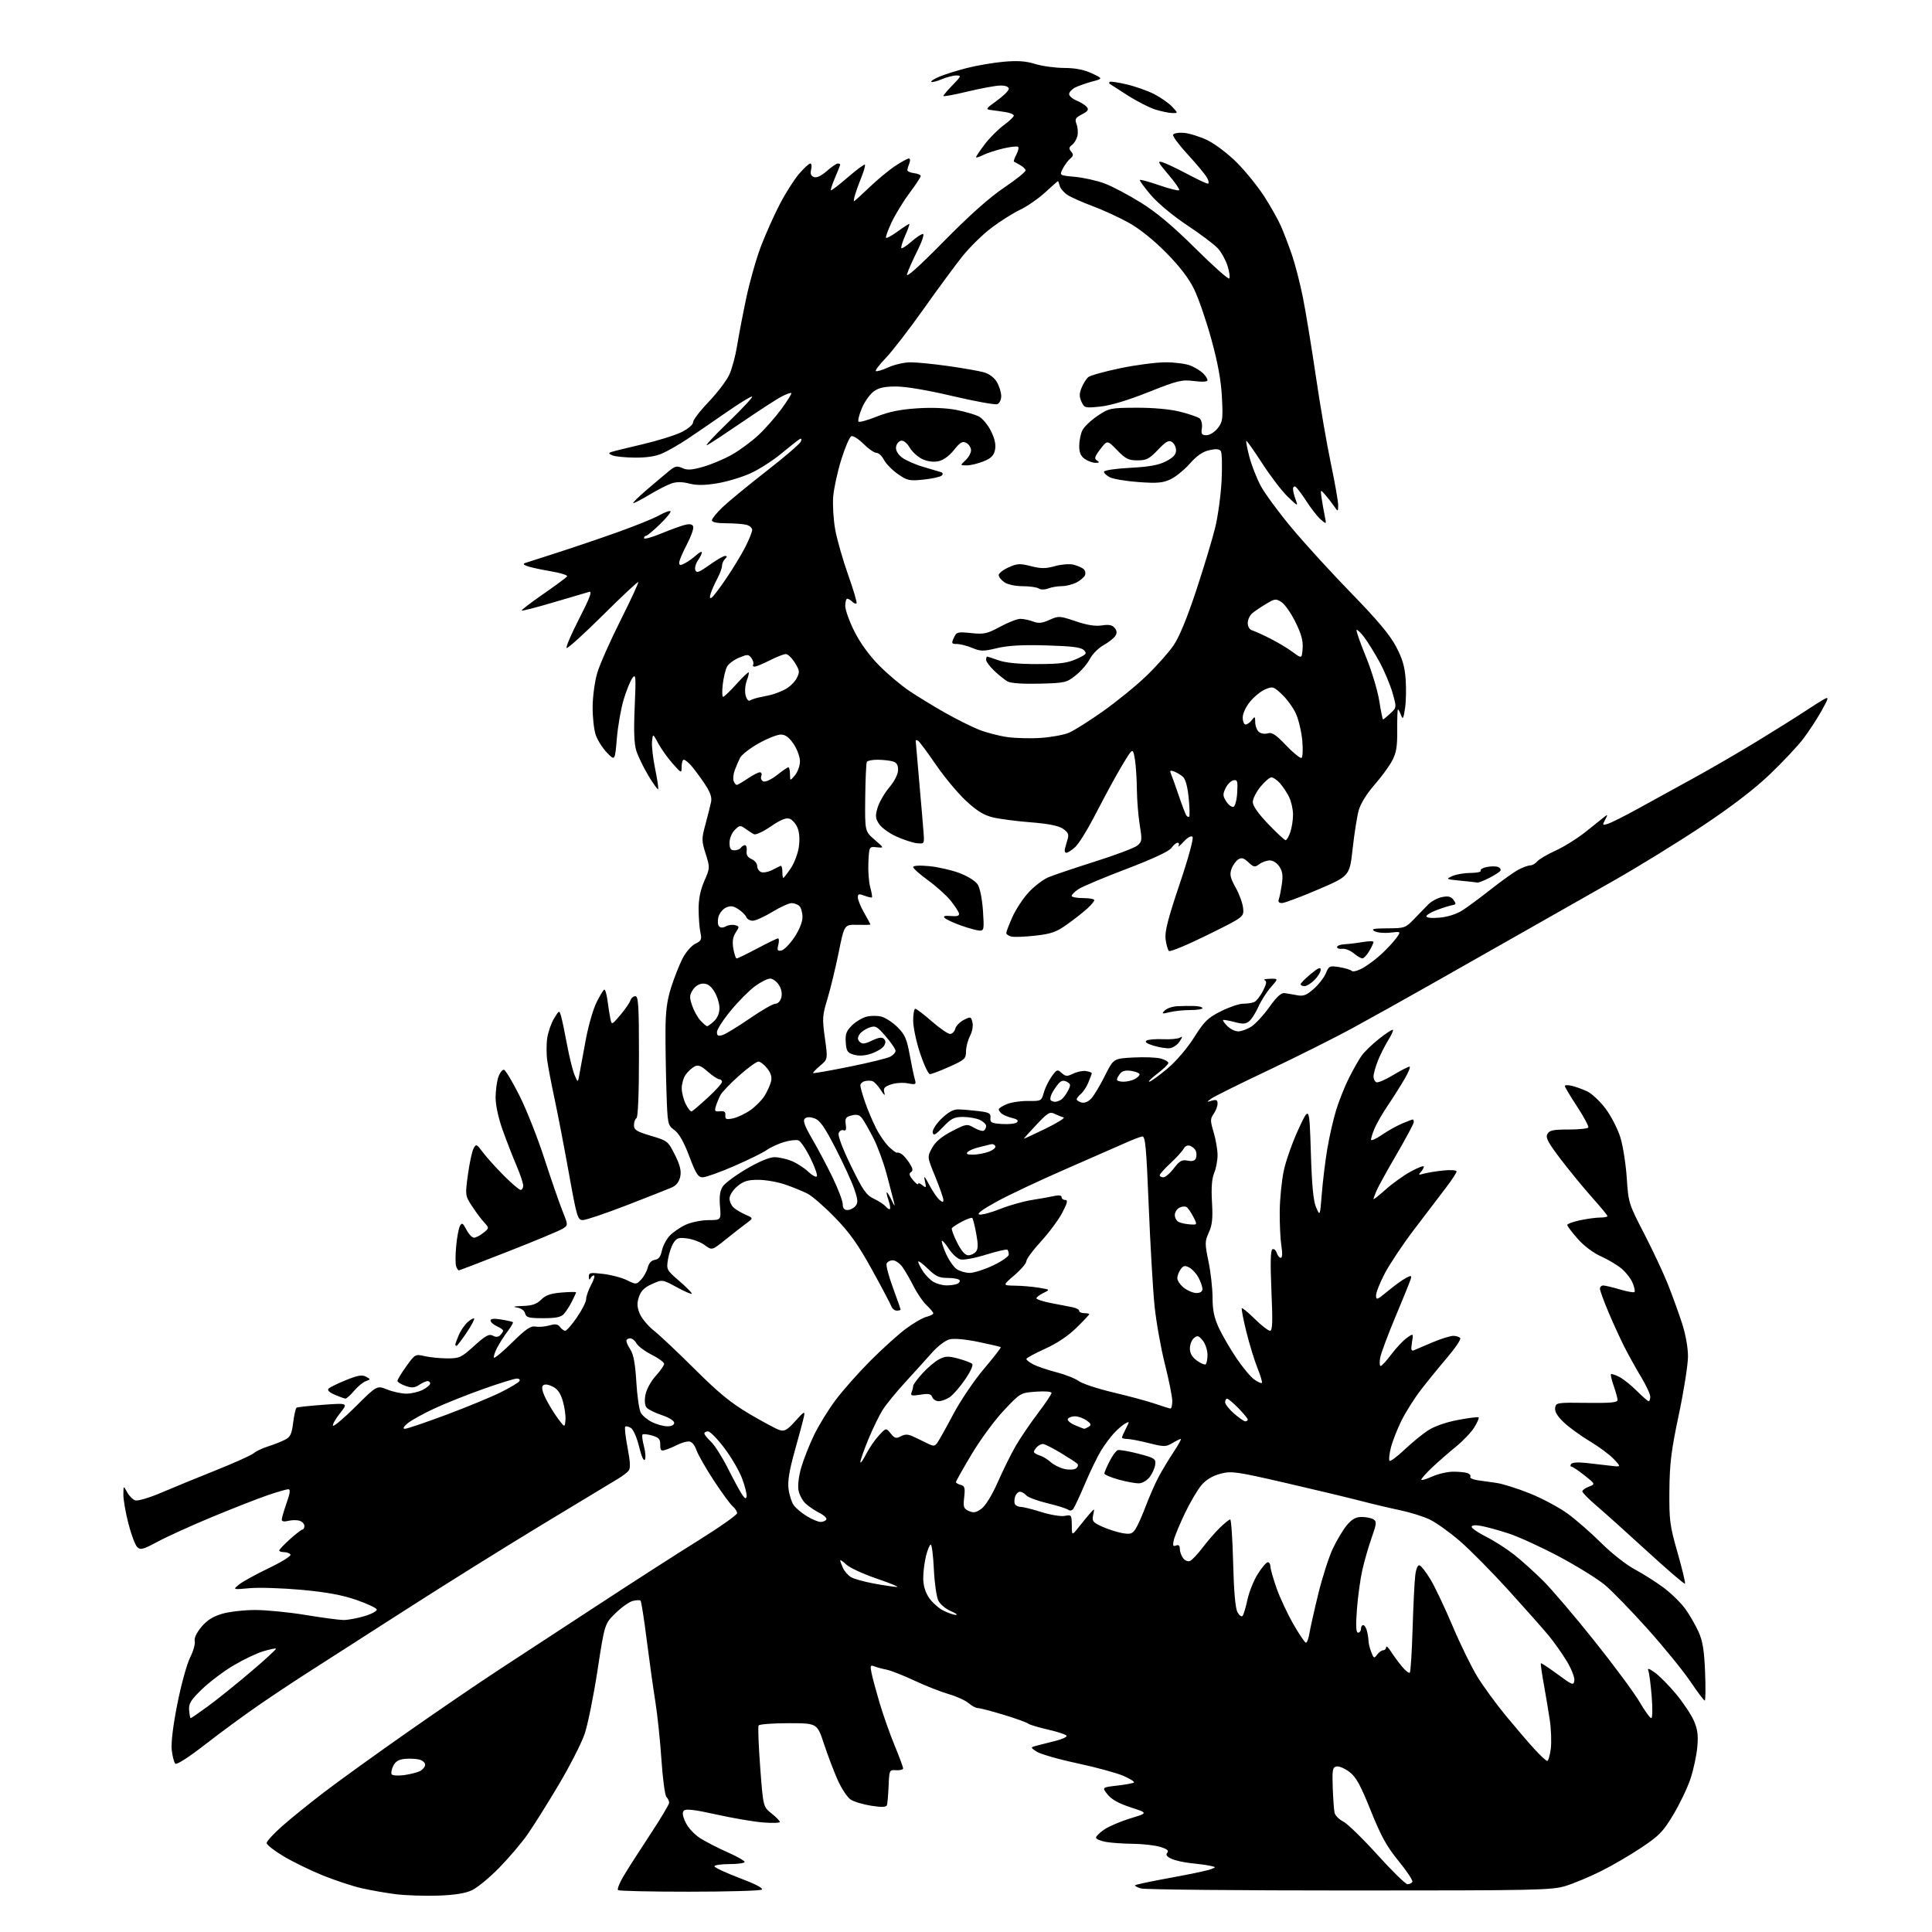 <?xml version="1.0" encoding="UTF-8" standalone="no"?>
<!-- Filename: 382e6cc3fdcc10625eb529fb607aaefa86999fa689c3e1e2bb7595a40b19fca0.svg -->
<!-- Created with https://svgstud.io -->
<svg
  version="1.1"
  xmlns="http://www.w3.org/2000/svg"
  xmlns:xlink="http://www.w3.org/1999/xlink"
  xmlns:svg="http://www.w3.org/2000/svg"
  xmlns:rdf="http://www.w3.org/1999/02/22-rdf-syntax-ns#"
  xmlns:cc="http://creativecommons.org/ns#"
  xmlns:dc="http://purl.org/dc/elements/1.1/"
  viewBox="0 0 768 768"
  width="768"
  height="768"
  role="img"
  aria-labelledby="titleID descID"
>
  <title id="titleID">girl with two braids and a samurai sword.</title>
  <desc id="descID">AI-generated SVG illustration: girl with two braids and a samurai sword., created on https://svgstud.io</desc>

  <rect width="100%" height="100%" fill="white" />


  <path stroke="none" fill="black" fill-rule="evenodd" d="M174.14,753.54C168.84,753.72 161.25,753.46 157.29,752.97C153.32,752.47 147.16,751.38 143.59,750.56C140.02,749.73 133.17,747.47 128.36,745.53C123.56,743.59 116.56,740.18 112.81,737.96C109.07,735.73 106.00,733.34 106.00,732.63C106.00,731.93 108.81,728.87 112.25,725.84C115.69,722.80 123.22,716.71 129.00,712.31C134.78,707.90 149.62,697.20 162.00,688.53C174.38,679.86 191.15,668.43 199.28,663.13C207.40,657.84 224.95,646.36 238.28,637.63C251.60,628.90 269.36,617.49 277.75,612.27C286.14,607.04 293.00,602.20 293.00,601.51C293.00,600.81 292.25,599.63 291.33,598.87C290.41,598.12 287.06,593.55 283.88,588.73C280.71,583.90 277.55,578.39 276.86,576.48C276.04,574.21 274.95,573.00 273.75,573.00C272.73,573.00 270.69,573.62 269.20,574.37C267.72,575.13 265.58,576.03 264.46,576.37C262.75,576.90 262.43,576.56 262.46,574.30C262.49,572.10 261.90,571.43 259.23,570.65C257.44,570.13 255.72,569.95 255.42,570.25C255.12,570.55 255.37,572.65 255.98,574.92C256.59,577.19 256.75,579.59 256.34,580.26C255.90,580.97 254.95,578.82 254.05,575.08C253.18,571.49 251.75,568.22 250.80,567.63C249.86,567.05 248.84,566.82 248.54,567.13C248.23,567.44 248.65,571.21 249.47,575.51C250.56,581.23 250.67,583.69 249.87,584.65C249.27,585.38 247.36,586.82 245.64,587.85C243.91,588.88 230.35,597.07 215.50,606.06C200.65,615.05 176.12,630.36 161.00,640.08C145.88,649.80 129.00,660.62 123.50,664.13C118.00,667.63 108.78,673.75 103.00,677.72C97.22,681.69 87.57,688.78 81.55,693.47C74.97,698.58 70.23,701.63 69.68,701.08C69.18,700.58 68.55,698.15 68.27,695.67C67.95,692.84 68.78,685.99 70.50,677.33C72.01,669.72 74.29,661.43 75.57,658.89C76.84,656.36 77.67,653.44 77.41,652.39C77.11,651.23 78.11,649.07 80.02,646.77C82.21,644.13 84.60,642.60 88.24,641.52C91.06,640.69 96.99,640.00 101.43,640.00C105.87,640.00 114.90,640.89 121.50,641.98C128.10,643.07 134.88,643.97 136.57,643.98C138.26,643.99 142.00,643.30 144.88,642.44C147.77,641.59 149.96,640.38 149.76,639.77C149.55,639.16 145.86,637.44 141.55,635.95C135.97,634.03 129.70,632.89 119.83,631.98C112.20,631.29 102.93,630.99 99.23,631.33C92.50,631.94 92.50,631.94 95.00,629.89C96.38,628.76 101.68,625.84 106.79,623.39C111.90,620.95 115.81,618.51 115.48,617.97C115.15,617.44 114.01,617.00 112.94,617.00C111.87,617.00 111.00,616.71 111.00,616.35C111.00,615.99 112.91,613.97 115.25,611.86C117.59,609.75 119.84,608.02 120.25,608.01C120.66,608.01 121.00,607.36 121.00,606.57C121.00,605.78 120.14,604.86 119.09,604.53C118.03,604.19 116.01,604.21 114.59,604.57C112.94,604.98 112.00,604.80 112.00,604.08C112.00,603.46 112.87,600.49 113.92,597.48C115.34,593.46 115.52,592.00 114.60,592.00C113.91,592.00 110.23,593.06 106.43,594.36C102.62,595.66 92.75,599.52 84.50,602.94C76.25,606.37 66.46,610.80 62.75,612.80C56.79,616.00 55.82,616.25 54.52,614.94C53.70,614.13 52.13,609.91 51.02,605.57C49.91,601.23 49.02,596.06 49.04,594.09C49.08,590.50 49.08,590.50 50.54,593.18C51.34,594.66 52.80,596.12 53.78,596.43C54.77,596.74 59.38,595.38 64.04,593.39C68.69,591.40 78.52,587.37 85.88,584.43C93.24,581.48 99.99,578.44 100.88,577.66C101.77,576.89 104.30,575.69 106.50,574.99C108.70,574.30 111.70,573.12 113.18,572.38C115.43,571.24 115.96,570.14 116.54,565.50C116.92,562.46 117.53,559.79 117.90,559.56C118.26,559.34 123.03,558.83 128.49,558.42C138.41,557.70 138.41,557.70 135.08,561.89C133.26,564.20 132.05,566.39 132.41,566.74C132.77,567.10 136.83,563.64 141.45,559.05C149.83,550.71 149.83,550.71 153.93,552.36C156.19,553.26 159.63,554.00 161.57,554.00C163.51,554.00 166.43,553.31 168.05,552.47C169.67,551.64 171.00,550.51 171.00,549.97C171.00,549.44 170.53,549.00 169.96,549.00C169.40,549.00 167.90,549.68 166.63,550.51C164.80,551.71 163.69,551.79 161.17,550.91C159.42,550.30 158.00,549.40 158.00,548.90C158.00,548.41 159.58,545.80 161.52,543.11C164.96,538.31 165.10,538.23 168.77,539.08C170.82,539.56 174.86,539.96 177.74,539.98C182.64,540.00 183.34,539.68 188.52,534.98C193.00,530.92 194.41,530.15 195.88,530.93C197.11,531.60 198.06,531.54 198.85,530.75C199.48,530.12 200.00,529.31 200.00,528.96C200.00,528.61 198.88,527.81 197.50,527.18C196.12,526.56 195.00,525.54 195.00,524.93C195.00,524.18 196.38,524.05 199.25,524.53C201.59,524.91 203.68,525.39 203.89,525.59C204.10,525.78 203.16,527.42 201.79,529.22C200.42,531.03 198.52,534.00 197.57,535.84C196.63,537.68 196.09,539.42 196.37,539.71C196.66,540.00 199.96,537.23 203.70,533.55C209.10,528.25 210.99,526.97 212.89,527.33C214.21,527.57 216.69,527.37 218.39,526.88C220.77,526.20 221.76,526.34 222.61,527.49C223.22,528.32 224.16,529.00 224.69,529.00C225.23,529.00 227.32,526.60 229.33,523.68C231.35,520.75 233.00,517.48 233.00,516.41C233.00,515.34 233.90,512.79 235.00,510.74C236.10,508.68 236.59,507.00 236.09,507.00C235.58,507.00 234.94,507.56 234.66,508.25C234.38,508.95 234.12,508.67 234.08,507.61C234.01,505.90 234.53,505.79 239.75,506.39C242.91,506.76 247.17,507.88 249.21,508.89C252.87,510.68 252.95,510.68 254.89,508.61C255.97,507.45 257.15,505.29 257.52,503.81C257.94,502.11 258.97,501.00 260.31,500.81C261.80,500.59 262.62,499.53 263.10,497.18C263.47,495.36 264.84,492.71 266.14,491.30C267.44,489.89 270.30,487.91 272.50,486.89C274.70,485.87 278.79,485.03 281.58,485.02C286.66,485.00 286.66,485.00 286.21,479.51C285.88,475.60 286.20,473.34 287.31,471.64C288.17,470.34 292.43,467.18 296.77,464.63C301.71,461.74 305.87,460.00 307.87,460.00C309.63,460.00 312.74,460.70 314.78,461.55C316.83,462.41 319.73,464.29 321.24,465.73C322.75,467.17 324.30,468.04 324.69,467.64C325.08,467.25 323.95,464.01 322.19,460.43C320.43,456.86 318.28,453.66 317.42,453.33C316.56,453.00 313.97,453.29 311.67,453.98C309.38,454.66 306.28,456.09 304.79,457.15C303.31,458.21 297.46,461.08 291.81,463.54C286.15,465.99 280.54,468.00 279.34,468.00C277.51,468.00 276.62,466.61 273.99,459.62C271.86,453.97 269.94,450.59 268.10,449.23C265.40,447.24 265.36,447.03 264.93,433.85C264.69,426.51 264.52,415.77 264.54,410.00C264.57,402.01 265.11,397.82 266.79,392.50C268.01,388.65 270.05,383.48 271.32,381.00C272.60,378.52 274.87,375.90 276.38,375.17C278.78,374.00 279.04,373.44 278.43,370.70C278.05,368.97 277.73,364.85 277.71,361.53C277.69,357.38 278.39,353.86 279.97,350.23C282.24,345.03 282.24,344.90 280.51,339.40C278.87,334.16 278.86,333.48 280.43,327.67C281.35,324.28 282.35,320.30 282.65,318.83C283.06,316.87 282.34,314.87 279.95,311.33C278.16,308.67 275.79,305.49 274.68,304.25C273.56,303.01 272.28,302.00 271.83,302.00C271.37,302.00 270.98,303.24 270.96,304.75C270.92,307.50 270.92,307.50 267.37,303.50C265.41,301.30 262.85,297.70 261.66,295.50C259.51,291.50 259.51,291.50 259.19,294.78C259.01,296.59 259.58,301.50 260.44,305.69C261.31,309.88 261.84,313.49 261.62,313.72C261.40,313.94 259.65,311.50 257.73,308.31C255.82,305.11 253.68,300.72 252.98,298.55C252.07,295.73 251.88,290.70 252.30,281.05C252.84,268.89 252.74,267.70 251.40,269.50C250.58,270.60 249.02,274.43 247.94,278.00C246.86,281.57 245.63,288.55 245.21,293.50C244.45,302.50 244.45,302.50 241.29,299.21C239.55,297.41 237.55,294.26 236.83,292.21C236.12,290.17 235.55,285.12 235.58,281.00C235.61,276.86 236.43,270.81 237.41,267.50C238.39,264.20 242.55,254.81 246.65,246.64C250.76,238.47 253.93,231.60 253.71,231.38C253.49,231.15 247.14,237.11 239.60,244.60C232.06,252.09 225.60,257.93 225.24,257.57C224.88,257.21 227.14,251.94 230.27,245.85C234.47,237.67 235.50,234.91 234.22,235.27C233.28,235.54 226.93,237.41 220.13,239.42C213.33,241.44 207.59,242.92 207.38,242.71C207.17,242.50 211.03,239.55 215.96,236.14C220.89,232.73 225.15,229.56 225.44,229.10C225.72,228.64 222.70,227.72 218.73,227.05C214.75,226.37 210.60,225.46 209.50,225.02C207.93,224.39 207.82,224.11 209.00,223.72C209.82,223.45 215.45,221.64 221.50,219.70C227.55,217.76 238.25,214.13 245.29,211.63C252.32,209.13 259.85,206.09 262.03,204.86C264.20,203.64 266.23,202.90 266.54,203.21C266.85,203.52 264.96,205.85 262.35,208.38C259.74,210.92 257.24,213.00 256.80,213.00C256.36,213.00 256.00,213.42 256.00,213.94C256.00,214.46 259.04,213.64 262.75,212.11C266.46,210.58 270.75,209.02 272.27,208.64C274.19,208.16 275.20,208.37 275.56,209.30C275.85,210.04 274.71,213.25 273.04,216.43C271.37,219.60 270.00,222.85 270.00,223.64C270.00,224.80 270.42,224.85 272.25,223.91C273.49,223.27 275.51,221.83 276.75,220.70C277.99,219.57 279.00,219.08 279.00,219.60C279.00,220.13 278.28,221.58 277.41,222.82C276.54,224.07 276.09,225.79 276.41,226.64C276.90,227.90 277.92,227.52 282.01,224.59C284.76,222.62 287.54,221.00 288.20,221.00C289.13,221.00 289.13,221.27 288.20,222.20C287.54,222.86 287.00,224.10 287.00,224.96C287.00,225.83 286.16,228.10 285.14,230.01C284.12,231.93 282.94,234.57 282.53,235.88C282.01,237.53 282.13,238.04 282.91,237.56C283.53,237.17 286.21,233.63 288.87,229.68C291.54,225.73 294.91,220.15 296.36,217.28C297.81,214.41 299.00,211.43 299.00,210.65C299.00,209.87 297.99,208.96 296.75,208.63C295.51,208.30 291.91,208.02 288.75,208.01C285.03,208.00 283.00,207.59 283.00,206.83C283.00,206.18 284.92,203.82 287.27,201.58C289.62,199.34 297.44,192.91 304.64,187.30C311.85,181.70 318.02,176.39 318.36,175.50C318.78,174.40 318.59,174.13 317.74,174.64C317.06,175.05 313.80,177.63 310.50,180.37C307.20,183.10 301.72,186.61 298.32,188.15C294.92,189.70 288.98,191.48 285.13,192.12C280.10,192.95 276.95,192.98 273.97,192.22C271.07,191.48 268.91,191.48 266.81,192.22C265.16,192.79 261.29,194.78 258.21,196.63C255.13,198.48 252.23,200.00 251.76,200.00C251.28,200.00 253.66,197.64 257.04,194.75C260.42,191.86 264.44,188.47 265.97,187.22C268.34,185.27 269.13,185.10 271.26,186.07C273.23,186.97 275.00,186.85 279.63,185.52C282.86,184.59 287.98,182.42 291.00,180.71C294.02,178.99 298.70,175.54 301.40,173.04C304.09,170.54 308.25,165.83 310.64,162.57C313.02,159.31 314.80,156.46 314.58,156.25C314.36,156.03 312.68,156.62 310.84,157.56C309.00,158.49 302.10,162.95 295.50,167.47C288.90,171.98 282.44,176.24 281.15,176.92C279.86,177.61 283.46,173.68 289.15,168.18C294.84,162.68 299.27,157.95 298.99,157.66C298.70,157.37 293.98,160.26 288.49,164.08C282.99,167.90 276.02,172.66 273.00,174.67C269.98,176.67 265.70,179.13 263.50,180.13C260.80,181.37 257.23,181.94 252.50,181.91C248.65,181.88 244.60,181.49 243.50,181.04C241.91,180.38 241.81,180.11 243.00,179.68C243.82,179.39 249.40,178.00 255.40,176.61C261.39,175.21 268.37,173.04 270.90,171.78C273.60,170.44 275.51,168.81 275.51,167.83C275.52,166.91 278.35,163.22 281.80,159.63C285.24,156.04 288.93,151.16 289.98,148.79C291.03,146.41 292.39,141.32 293.00,137.48C293.61,133.64 295.25,125.10 296.64,118.50C298.03,111.90 300.71,102.52 302.58,97.66C304.46,92.80 307.81,85.32 310.04,81.04C312.27,76.76 315.68,71.40 317.62,69.13C319.57,66.86 321.58,65.00 322.10,65.00C322.61,65.00 322.77,66.06 322.44,67.36C322.03,69.04 322.34,69.92 323.53,70.37C324.62,70.79 326.42,69.96 328.64,68.01C330.53,66.35 332.50,65.00 333.03,65.00C333.57,65.00 334.00,65.19 334.00,65.42C334.00,65.65 333.09,67.96 331.97,70.56C330.86,73.16 330.11,75.44 330.30,75.64C330.50,75.83 333.51,73.52 337.00,70.50C340.49,67.48 343.55,65.21 343.80,65.46C344.05,65.71 343.47,67.85 342.51,70.21C341.55,72.57 340.40,75.74 339.95,77.25C339.51,78.76 339.29,80.00 339.48,80.00C339.67,80.00 342.39,77.53 345.53,74.52C348.67,71.50 353.28,67.68 355.79,66.02C358.29,64.36 360.76,63.00 361.28,63.00C361.79,63.00 361.91,63.79 361.53,64.75C361.16,65.71 360.77,66.95 360.68,67.50C360.58,68.05 361.74,68.64 363.25,68.82C364.76,68.99 366.00,69.51 366.00,69.97C366.00,70.43 364.02,73.43 361.60,76.65C359.19,79.87 355.98,85.10 354.47,88.28C352.97,91.46 351.95,94.28 352.21,94.54C352.47,94.80 354.55,93.66 356.83,92.01C359.11,90.35 361.19,89.00 361.44,89.00C361.68,89.00 360.98,91.06 359.86,93.58C358.75,96.10 358.05,98.38 358.31,98.64C358.57,98.91 360.36,97.75 362.28,96.06C364.19,94.38 366.27,93.00 366.89,93.00C367.52,93.00 366.50,96.04 364.64,99.75C362.78,103.46 360.94,107.62 360.56,109.00C360.09,110.65 365.09,106.19 375.18,95.94C385.54,85.43 393.34,78.48 399.27,74.50C404.09,71.26 407.89,68.17 407.71,67.63C407.53,67.09 406.51,66.16 405.44,65.57C404.37,64.98 403.31,64.39 403.08,64.25C402.85,64.11 403.27,62.87 404.00,61.50C404.73,60.13 405.06,58.73 404.72,58.39C404.38,58.05 401.72,58.34 398.80,59.02C395.89,59.71 392.26,60.89 390.75,61.66C389.24,62.43 388.00,62.79 388.00,62.47C388.00,62.14 389.58,59.82 391.50,57.29C393.43,54.77 396.80,51.38 399.00,49.77C401.20,48.15 403.00,46.44 403.00,45.96C403.00,45.48 401.54,44.85 399.75,44.57C397.96,44.28 395.38,43.91 394.00,43.75C391.67,43.47 391.82,43.23 396.25,40.03C398.86,38.15 401.00,36.03 401.00,35.31C401.00,34.50 399.76,34.00 397.75,34.00C395.96,34.00 390.11,35.07 384.75,36.36C379.39,37.66 375.00,38.47 375.00,38.15C375.00,37.84 376.67,35.88 378.70,33.79C382.11,30.30 382.23,30.00 380.17,30.00C378.94,30.00 376.31,30.68 374.31,31.51C372.32,32.35 370.47,32.80 370.19,32.53C369.92,32.25 371.41,31.31 373.52,30.43C375.62,29.55 380.53,28.02 384.42,27.02C388.31,26.03 394.88,24.91 399.00,24.54C404.53,24.05 407.81,24.28 411.50,25.43C414.25,26.28 419.43,26.99 423.00,27.01C427.46,27.03 430.91,27.70 434.00,29.15C438.50,31.25 438.50,31.25 433.99,32.46C431.52,33.13 428.48,34.21 427.24,34.87C426.01,35.53 425.00,36.67 425.00,37.41C425.00,38.15 426.34,39.31 427.97,39.99C429.60,40.66 431.43,41.81 432.04,42.55C432.89,43.58 432.46,44.23 430.10,45.45C427.47,46.81 427.18,47.34 427.96,49.40C428.46,50.71 428.60,52.85 428.26,54.14C427.93,55.44 426.96,57.01 426.11,57.64C424.88,58.56 424.82,59.08 425.80,60.26C426.78,61.44 426.71,62.00 425.45,63.04C424.58,63.76 423.24,65.56 422.48,67.04C421.09,69.72 421.09,69.72 427.36,70.30C430.81,70.63 436.10,71.81 439.11,72.94C442.13,74.07 448.62,77.50 453.55,80.57C459.83,84.49 466.29,89.91 475.22,98.78C482.21,105.72 488.24,111.09 488.63,110.71C489.01,110.32 488.72,108.10 487.99,105.75C487.25,103.41 485.51,100.25 484.12,98.73C482.73,97.21 477.24,93.08 471.93,89.55C466.33,85.84 460.27,80.80 457.50,77.55C454.87,74.47 452.90,71.76 453.13,71.54C453.36,71.31 456.83,72.26 460.85,73.65C464.87,75.04 468.41,75.93 468.72,75.61C469.03,75.30 467.11,72.51 464.46,69.40C460.32,64.55 459.98,63.85 462.06,64.48C463.40,64.88 467.80,66.96 471.83,69.10C475.86,71.25 479.58,73.00 480.11,73.00C480.65,73.00 480.55,72.02 479.88,70.75C479.22,69.51 475.82,65.39 472.31,61.59C468.81,57.80 466.11,54.20 466.31,53.59C466.53,52.98 468.39,52.64 470.59,52.81C472.74,52.98 476.94,54.29 479.93,55.72C482.98,57.18 488.12,61.09 491.67,64.63C495.13,68.10 500.06,74.19 502.61,78.16C505.16,82.14 508.14,87.44 509.23,89.95C510.32,92.45 512.26,97.53 513.54,101.23C514.82,104.93 516.79,112.58 517.92,118.23C519.05,123.88 521.36,137.95 523.06,149.50C524.75,161.05 527.46,176.76 529.07,184.41C530.68,192.06 531.98,199.48 531.95,200.91C531.90,203.50 531.90,203.50 530.20,201.05C529.26,199.71 527.68,197.68 526.68,196.55C524.88,194.52 524.86,194.54 525.36,198.00C525.64,199.93 526.19,203.07 526.59,205.00C527.31,208.50 527.31,208.50 525.01,206.50C523.74,205.40 521.20,202.17 519.37,199.32C517.53,196.47 515.57,193.85 515.01,193.51C514.46,193.16 514.00,193.55 514.00,194.38C514.00,195.20 514.48,197.14 515.06,198.68C516.07,201.36 515.92,201.31 511.94,197.50C509.65,195.30 505.06,189.32 501.76,184.21C498.45,179.10 495.60,175.07 495.42,175.25C495.23,175.43 495.78,178.27 496.63,181.54C497.48,184.82 499.51,190.02 501.14,193.10C502.78,196.17 508.41,203.82 513.67,210.10C518.92,216.37 529.58,228.03 537.36,236.01C547.44,246.35 552.47,252.35 554.90,256.92C557.48,261.79 558.41,264.94 558.77,270.07C559.04,273.78 558.92,278.99 558.51,281.66C557.88,285.78 557.64,286.17 556.92,284.25C556.45,283.01 555.90,282.00 555.71,282.00C555.51,282.00 555.38,285.71 555.42,290.25C555.47,296.86 555.06,299.29 553.34,302.50C552.16,304.70 548.98,309.03 546.26,312.12C543.29,315.51 540.85,319.47 540.11,322.12C539.44,324.53 538.36,331.39 537.70,337.36C536.50,348.22 536.50,348.22 524.00,353.58C517.12,356.53 510.66,358.95 509.64,358.97C508.47,358.99 507.98,358.49 508.31,357.63C508.60,356.87 509.15,354.17 509.53,351.63C510.06,348.13 509.83,346.39 508.59,344.50C507.64,343.04 506.02,342.01 504.73,342.03C503.50,342.05 501.63,342.72 500.56,343.53C498.82,344.85 498.39,344.77 496.27,342.78C494.42,341.05 493.54,340.80 492.21,341.64C491.27,342.23 490.07,343.93 489.53,345.42C488.75,347.63 489.05,349.00 491.19,352.82C492.63,355.39 493.97,359.07 494.16,361.00C494.50,364.50 494.50,364.50 480.00,371.66C472.02,375.59 465.13,378.46 464.67,378.03C464.22,377.59 463.62,375.50 463.34,373.37C462.96,370.39 464.23,365.36 468.89,351.52C472.49,340.83 474.57,333.17 474.04,332.64C473.50,332.10 472.06,332.90 470.49,334.62C469.03,336.20 468.13,336.94 468.48,336.25C468.83,335.56 468.67,335.00 468.12,335.00C467.56,335.00 466.46,335.94 465.65,337.08C464.72,338.41 458.26,341.43 447.85,345.39C438.86,348.81 430.26,352.42 428.75,353.42C427.24,354.42 426.00,355.63 426.00,356.12C426.00,356.60 428.02,357.00 430.50,357.00C432.98,357.00 435.00,357.37 435.00,357.81C435.00,358.26 433.76,359.76 432.25,361.14C430.74,362.52 427.16,365.33 424.31,367.37C419.91,370.52 417.96,371.21 411.51,371.94C407.33,372.41 403.03,372.56 401.96,372.28C400.88,372.00 400.00,371.38 400.00,370.91C400.00,370.44 401.09,367.60 402.41,364.60C403.74,361.60 406.66,357.16 408.89,354.73C411.13,352.31 414.65,349.61 416.73,348.74C418.80,347.87 427.13,345.06 435.24,342.49C443.35,339.93 450.92,337.08 452.05,336.16C453.98,334.60 454.05,334.03 453.07,327.99C452.49,324.42 451.98,318.12 451.93,314.00C451.89,309.88 451.55,304.52 451.18,302.09C450.61,298.41 450.30,297.93 449.26,299.18C448.59,300.00 446.15,304.01 443.84,308.08C441.54,312.16 437.46,319.77 434.77,325.00C432.07,330.23 428.75,335.51 427.38,336.75C426.01,337.99 424.43,339.00 423.88,339.00C423.32,339.00 423.08,338.21 423.35,337.25C423.62,336.29 424.12,334.51 424.47,333.31C424.95,331.64 424.46,330.69 422.47,329.39C420.71,328.23 416.52,327.41 409.71,326.88C404.14,326.45 397.40,325.57 394.72,324.93C391.12,324.07 388.36,322.37 384.03,318.37C380.82,315.40 375.44,308.94 372.07,304.03C368.70,299.11 365.51,294.82 364.97,294.48C364.44,294.15 364.00,294.13 364.00,294.42C364.00,294.72 364.65,302.29 365.45,311.23C366.24,320.18 367.02,329.30 367.17,331.50C367.44,335.39 367.37,335.49 364.47,335.19C362.84,335.02 359.18,333.82 356.33,332.53C353.49,331.24 350.39,329.00 349.44,327.55C347.97,325.30 347.88,324.33 348.87,321.03C349.51,318.89 351.60,315.27 353.52,312.98C355.67,310.41 357.00,307.74 357.00,306.02C357.00,303.98 356.40,303.07 354.75,302.63C353.51,302.30 350.84,302.02 348.81,302.01C346.78,302.01 344.88,302.38 344.60,302.84C344.31,303.30 344.02,309.70 343.94,317.07C343.80,330.45 343.80,330.45 347.65,333.78C351.50,337.10 351.50,337.10 348.50,336.80C345.50,336.50 345.50,336.50 345.20,342.75C345.04,346.18 345.36,350.66 345.93,352.69C346.49,354.72 346.80,356.54 346.61,356.72C346.43,356.91 345.09,356.60 343.64,356.05C341.42,355.21 341.00,355.32 341.01,356.77C341.02,357.72 342.14,360.46 343.51,362.85C344.88,365.25 346.00,367.33 346.00,367.49C346.00,367.65 343.67,367.71 340.82,367.64C335.63,367.50 335.63,367.50 333.38,378.65C332.13,384.78 330.13,393.05 328.93,397.02C326.90,403.68 326.82,404.91 327.91,412.65C329.08,421.06 329.08,421.06 326.00,423.65C324.30,425.08 323.06,426.39 323.23,426.57C323.41,426.74 329.91,425.60 337.68,424.03C345.44,422.46 352.75,420.67 353.90,420.05C355.06,419.44 356.00,418.38 356.00,417.71C356.00,417.05 354.25,414.48 352.12,412.01C348.57,407.89 348.03,407.61 345.48,408.51C343.96,409.06 342.22,410.28 341.63,411.22C340.83,412.48 340.87,413.27 341.76,414.16C342.72,415.12 343.76,415.01 346.64,413.64C349.26,412.39 350.60,412.20 351.37,412.97C352.15,413.75 352.15,414.55 351.38,415.78C350.79,416.72 348.55,418.09 346.40,418.81C343.84,419.68 341.47,419.84 339.50,419.28C336.88,418.54 336.46,417.92 336.20,414.40C335.96,411.13 336.41,409.86 338.60,407.68C340.08,406.19 342.69,404.61 344.40,404.16C346.10,403.70 348.84,403.70 350.48,404.16C352.12,404.62 354.99,406.52 356.85,408.39C359.67,411.20 360.48,413.05 361.59,419.14C362.33,423.19 363.24,427.58 363.62,428.89C364.27,431.16 364.13,431.25 360.83,430.63C358.93,430.27 355.92,430.48 354.15,431.10C351.52,432.01 351.05,432.61 351.54,434.36C351.95,435.77 351.47,435.43 350.16,433.36C349.06,431.63 347.56,430.02 346.83,429.77C346.10,429.53 344.71,429.53 343.75,429.78C342.79,430.03 342.00,430.79 342.00,431.46C342.00,432.13 342.84,435.13 343.87,438.12C344.90,441.10 346.88,445.78 348.27,448.52C349.66,451.26 352.01,454.62 353.48,456.00C354.96,457.38 356.36,458.37 356.60,458.21C356.84,458.05 357.64,458.28 358.36,458.71C359.09,459.15 360.51,460.78 361.51,462.34C362.89,464.47 363.04,465.36 362.13,465.92C361.23,466.48 361.44,467.30 362.92,469.09C364.03,470.41 364.95,471.11 364.97,470.63C364.99,470.15 365.75,470.37 366.67,471.13C368.17,472.37 368.27,472.21 367.67,469.50C367.13,467.07 367.47,467.36 369.43,471.07C370.76,473.58 372.56,476.22 373.43,476.94C374.72,478.01 375.00,478.01 375.00,476.94C375.00,476.22 373.55,472.09 371.78,467.75C368.55,459.87 368.55,459.87 370.53,456.30C371.89,453.83 374.32,451.79 378.40,449.68C384.14,446.72 384.38,446.68 387.24,448.32C388.85,449.25 390.59,449.76 391.09,449.45C391.59,449.14 392.00,448.31 392.00,447.60C392.00,446.90 390.85,445.80 389.45,445.16C388.05,444.52 385.06,444.00 382.80,444.00C379.31,444.00 378.12,444.60 374.91,447.97C371.90,451.14 371.06,451.59 370.77,450.22C370.56,449.22 371.99,446.93 374.20,444.75C376.75,442.24 378.91,441.00 380.75,441.01C382.26,441.01 385.85,441.30 388.71,441.64C393.26,442.19 393.90,442.54 393.71,444.39C393.53,446.24 394.09,446.54 398.39,446.81C401.08,446.98 403.73,446.67 404.28,446.12C404.96,445.44 404.33,444.88 402.39,444.42C400.80,444.04 398.94,443.28 398.25,442.74C397.56,442.20 397.00,441.41 397.00,441.00C397.00,440.58 398.45,439.64 400.23,438.91C402.00,438.17 405.82,437.61 408.72,437.65C413.86,437.72 414.00,437.64 414.90,434.39C415.41,432.56 416.81,429.67 418.02,427.97C420.08,425.09 420.33,424.99 422.02,426.52C423.59,427.94 424.18,427.97 426.66,426.77C428.22,426.02 430.51,425.56 431.75,425.77C432.99,425.97 434.00,426.35 434.00,426.60C434.00,426.86 433.39,428.51 432.65,430.28C431.92,432.05 430.57,434.12 429.65,434.87C428.74,435.63 428.00,436.59 428.00,437.01C428.00,437.42 428.87,437.99 429.93,438.27C431.12,438.58 432.62,437.95 433.82,436.64C434.90,435.46 437.33,431.41 439.21,427.64C442.64,420.78 442.64,420.78 450.57,420.37C454.93,420.14 459.85,420.33 461.50,420.80C463.15,421.26 464.47,422.06 464.44,422.57C464.40,423.08 462.46,424.96 460.11,426.75C457.76,428.54 456.29,430.00 456.83,430.00C457.38,430.00 460.54,427.73 463.87,424.95C467.50,421.91 471.79,416.93 474.64,412.44C478.75,405.94 480.14,404.59 485.34,401.99C488.63,400.34 492.56,399.00 494.08,399.00C495.60,399.00 497.57,398.72 498.46,398.38C499.35,398.03 500.96,396.04 502.02,393.95C503.46,391.13 503.64,390.03 502.73,389.66C502.05,389.38 503.01,389.12 504.85,389.08C508.21,389.00 508.21,389.00 505.17,392.46C503.49,394.37 501.27,397.85 500.23,400.21C499.18,402.57 497.54,405.15 496.59,405.94C495.18,407.10 494.05,407.16 490.68,406.26C488.39,405.65 486.36,405.30 486.18,405.49C485.99,405.68 486.77,406.77 487.92,407.92C489.06,409.06 491.01,410.00 492.25,409.99C493.49,409.99 495.85,409.11 497.50,408.03C499.15,406.95 502.35,403.47 504.62,400.28C507.47,396.27 509.31,394.58 510.62,394.77C511.65,394.91 513.89,395.30 515.59,395.62C518.11,396.10 519.36,395.63 522.22,393.11C524.16,391.40 526.33,388.61 527.04,386.90C528.26,383.96 528.54,383.83 532.41,384.45C534.66,384.81 536.88,385.49 537.35,385.96C537.83,386.43 539.84,385.88 541.85,384.74C543.86,383.61 547.23,381.06 549.33,379.09C551.44,377.11 554.02,374.32 555.06,372.88C556.96,370.25 556.96,370.25 552.60,370.74C550.20,371.01 547.40,370.74 546.37,370.15C544.89,369.29 545.99,369.05 551.55,369.03C558.32,369.00 558.73,368.86 562.05,365.40C563.95,363.42 566.52,360.78 567.76,359.52C569.01,358.27 571.48,356.95 573.26,356.60C575.71,356.11 576.81,356.38 577.80,357.73C578.91,359.24 578.84,359.55 577.30,359.82C576.31,360.00 573.59,360.84 571.25,361.71C568.91,362.57 567.00,363.72 567.00,364.26C567.00,364.84 569.15,365.06 572.25,364.78C575.42,364.50 579.00,363.37 581.29,361.91C583.37,360.58 588.56,356.75 592.81,353.39C597.07,350.03 601.98,346.55 603.72,345.64C605.47,344.74 607.54,344.00 608.33,344.00C609.11,344.00 610.34,343.29 611.06,342.43C611.78,341.56 615.10,339.62 618.43,338.10C621.77,336.59 627.20,333.18 630.50,330.52C633.80,327.87 637.14,325.20 637.91,324.60C639.11,323.67 639.14,323.85 638.08,325.84C636.91,328.04 636.97,328.15 639.16,327.48C640.45,327.08 645.77,324.41 651.00,321.53C656.23,318.65 666.12,313.21 673.00,309.44C679.88,305.68 691.35,299.02 698.50,294.65C705.65,290.28 714.13,284.97 717.34,282.84C720.55,280.71 724.12,278.47 725.26,277.86C727.06,276.90 726.90,277.53 724.05,282.63C722.25,285.86 718.97,290.86 716.77,293.74C714.57,296.63 708.60,302.97 703.52,307.83C697.40,313.68 688.37,320.60 676.88,328.25C667.32,334.62 651.62,344.30 642.00,349.78C632.38,355.25 615.95,364.58 605.50,370.50C595.05,376.42 578.40,385.86 568.50,391.48C558.60,397.10 544.65,404.88 537.50,408.77C530.35,412.65 515.28,420.20 504.01,425.53C492.75,430.86 482.62,435.89 481.51,436.70C479.54,438.16 479.54,438.17 481.75,437.53C483.51,437.01 484.00,437.27 484.00,438.71C484.00,439.72 483.31,441.55 482.46,442.76C481.06,444.75 481.06,445.48 482.46,450.16C483.31,453.02 484.00,457.10 484.00,459.21C484.00,461.33 483.39,464.52 482.65,466.29C481.73,468.50 481.45,472.13 481.78,477.81C482.16,484.29 481.89,486.93 480.53,489.93C478.92,493.50 478.91,494.28 480.40,501.49C481.28,505.74 482.00,512.20 482.01,515.86C482.02,520.84 482.65,523.85 484.53,527.90C485.92,530.87 489.06,536.27 491.51,539.90C493.96,543.53 497.13,547.33 498.55,548.35C499.97,549.36 501.35,549.99 501.61,549.73C501.86,549.47 501.09,546.84 499.89,543.88C498.69,540.92 496.70,534.45 495.47,529.50C494.24,524.55 493.42,520.30 493.64,520.06C493.86,519.82 496.19,521.73 498.81,524.31C501.43,526.89 504.14,529.00 504.84,529.00C505.84,529.00 505.96,525.67 505.41,513.15C504.94,502.26 505.05,497.09 505.79,496.63C506.37,496.27 507.14,496.88 507.50,497.99C507.85,499.09 508.58,500.00 509.13,500.00C509.75,500.00 509.84,498.23 509.37,495.25C508.96,492.64 508.66,486.45 508.71,481.50C508.76,476.55 509.49,469.27 510.33,465.32C511.17,461.37 513.81,453.95 516.18,448.83C520.50,439.52 520.50,439.52 521.08,458.01C521.49,471.38 522.08,477.47 523.19,480.00C524.72,483.50 524.72,483.50 525.44,474.50C525.83,469.55 526.81,461.57 527.61,456.76C528.40,451.96 530.00,444.98 531.14,441.26C532.29,437.54 534.58,431.80 536.24,428.50C537.90,425.20 540.15,421.23 541.24,419.68C542.34,418.13 545.49,415.08 548.25,412.90C551.01,410.72 553.46,409.13 553.70,409.37C553.95,409.61 553.07,411.54 551.75,413.66C550.44,415.77 548.60,419.42 547.68,421.77C546.76,424.12 546.00,426.89 546.00,427.94C546.00,428.98 546.54,430.01 547.19,430.23C547.84,430.45 550.85,429.14 553.88,427.31C556.91,425.49 559.79,424.00 560.29,424.00C560.78,424.00 559.95,426.14 558.43,428.75C556.92,431.36 553.92,436.11 551.77,439.30C549.61,442.49 547.21,446.64 546.43,448.52C545.64,450.40 545.00,452.42 545.00,453.02C545.00,453.61 546.92,452.77 549.27,451.16C551.62,449.54 555.28,447.49 557.39,446.61C559.51,445.72 561.41,445.00 561.62,445.00C561.83,445.00 562.00,445.48 562.00,446.06C562.00,446.65 558.94,452.39 555.20,458.81C551.45,465.24 547.85,471.76 547.20,473.30C546.54,474.84 546.00,476.34 546.00,476.64C546.00,476.94 548.17,475.23 550.83,472.84C553.49,470.45 557.99,467.23 560.83,465.69C563.67,464.14 566.00,463.26 566.00,463.74C566.00,464.21 565.44,465.20 564.75,465.94C563.72,467.04 563.94,467.15 566.00,466.55C567.38,466.16 570.86,465.59 573.75,465.29C576.78,464.98 579.00,465.15 579.00,465.70C579.00,466.22 576.95,469.32 574.44,472.58C571.93,475.83 566.30,483.23 561.94,489.00C557.57,494.77 552.42,502.49 550.50,506.15C548.57,509.80 547.00,513.77 547.00,514.96C547.00,516.92 547.43,516.76 551.75,513.18C554.36,511.01 557.58,508.68 558.90,508.01C561.05,506.90 561.23,506.96 560.72,508.64C560.40,509.66 557.69,516.35 554.69,523.50C551.69,530.65 548.96,537.96 548.64,539.75C548.32,541.54 548.41,543.00 548.84,543.00C549.27,543.00 551.17,540.93 553.06,538.40C554.95,535.87 557.71,532.93 559.19,531.87C561.88,529.95 561.88,529.95 561.28,533.64C560.81,536.58 560.97,537.21 562.09,536.73C562.87,536.39 566.20,534.98 569.50,533.58C572.80,532.19 576.49,531.04 577.69,531.02C578.90,531.01 580.14,531.43 580.47,531.95C580.79,532.46 578.44,535.95 575.24,539.70C572.05,543.44 567.36,549.20 564.82,552.50C562.28,555.80 558.83,561.26 557.14,564.64C555.46,568.01 553.56,572.87 552.91,575.42C552.27,577.98 552.02,580.35 552.36,580.69C552.70,581.03 555.35,579.07 558.24,576.33C561.13,573.60 565.33,570.15 567.57,568.67C570.08,567.00 574.63,565.40 579.47,564.47C583.78,563.65 587.52,563.18 587.77,563.43C588.02,563.69 587.25,565.47 586.06,567.40C584.87,569.32 581.56,572.80 578.70,575.13C575.84,577.45 571.59,581.17 569.25,583.39C566.91,585.60 565.00,587.75 565.00,588.16C565.00,588.57 566.91,588.03 569.25,586.97C571.59,585.91 575.38,585.03 577.67,585.02C579.96,585.01 582.55,585.27 583.41,585.60C584.28,585.94 584.75,586.59 584.47,587.05C584.18,587.52 585.42,588.12 587.22,588.40C589.02,588.67 592.43,589.15 594.79,589.47C597.15,589.78 603.14,591.66 608.11,593.65C613.08,595.64 619.92,599.31 623.32,601.81C626.72,604.32 632.72,609.57 636.65,613.49C640.58,617.41 646.47,622.04 649.73,623.78C653.00,625.52 658.17,628.79 661.23,631.06C664.29,633.33 668.21,637.16 669.94,639.57C671.68,641.98 674.05,646.10 675.22,648.73C676.86,652.38 677.46,656.14 677.80,664.75C678.05,670.94 677.98,676.00 677.66,676.00C677.33,676.00 674.73,672.55 671.89,668.33C669.04,664.12 661.44,654.78 654.99,647.58C648.54,640.39 640.90,632.51 638.01,630.08C635.11,627.66 626.97,622.60 619.91,618.84C612.85,615.08 603.79,610.93 599.78,609.61C595.78,608.30 590.81,606.93 588.75,606.57C586.42,606.16 585.00,606.30 585.00,606.94C585.00,607.51 587.61,609.29 590.80,610.90C593.99,612.51 598.98,615.71 601.88,618.00C604.78,620.29 609.96,624.94 613.38,628.34C616.81,631.73 625.98,642.49 633.76,652.25C641.55,662.00 649.62,672.91 651.71,676.48C653.79,680.04 655.90,682.97 656.39,682.98C656.89,682.99 656.97,679.28 656.58,674.43C656.20,669.72 655.60,665.13 655.26,664.23C654.78,662.99 655.40,663.15 657.87,664.90C659.64,666.17 663.40,669.97 666.22,673.35C669.03,676.73 672.21,681.49 673.29,683.92C674.81,687.36 675.13,689.70 674.71,694.42C674.41,697.77 673.20,703.42 672.02,707.00C670.84,710.58 667.78,717.00 665.22,721.27C661.16,728.06 659.57,729.72 652.54,734.41C648.12,737.37 640.87,741.60 636.43,743.81C632.00,746.02 625.70,748.66 622.43,749.67C616.89,751.38 611.22,751.50 536.50,751.50C492.50,751.50 455.21,751.14 453.63,750.70C452.05,750.26 450.99,749.68 451.26,749.40C451.54,749.13 457.86,747.80 465.31,746.44C472.77,745.09 479.91,743.59 481.18,743.10C483.50,742.22 483.50,742.22 481.00,741.67C479.62,741.37 476.23,740.91 473.45,740.64C470.68,740.36 467.19,739.59 465.71,738.91C463.80,738.04 463.30,737.34 464.00,736.50C464.72,735.64 463.93,734.99 461.13,734.16C459.00,733.52 454.17,732.97 450.38,732.94C446.60,732.91 441.75,732.57 439.60,732.19C437.46,731.81 435.70,731.05 435.68,730.50C435.66,729.95 437.16,728.47 439.02,727.22C440.87,725.97 445.53,723.99 449.38,722.82C456.37,720.69 456.37,720.69 449.48,718.46C444.78,716.94 441.87,715.32 440.30,713.36C438.01,710.50 438.01,710.50 444.13,709.80C447.49,709.41 450.48,708.85 450.77,708.56C451.07,708.27 449.21,707.09 446.64,705.96C444.07,704.82 435.83,702.57 428.34,700.96C420.84,699.36 413.54,697.26 412.10,696.32C409.50,694.60 409.50,694.60 412.50,693.82C414.15,693.39 417.41,692.56 419.75,691.98C422.09,691.40 424.00,690.54 424.00,690.07C424.00,689.60 420.78,688.49 416.84,687.60C412.91,686.71 409.19,685.59 408.59,685.11C407.99,684.63 403.61,683.06 398.86,681.62C394.10,680.18 389.56,679.00 388.76,679.00C387.96,679.00 386.29,678.12 385.05,677.04C383.80,675.96 380.25,674.34 377.14,673.44C374.04,672.55 367.90,670.13 363.50,668.07C359.10,666.01 354.15,664.06 352.50,663.73C350.85,663.41 348.66,662.82 347.64,662.42C345.97,661.78 345.85,662.06 346.46,665.10C346.84,666.97 348.29,672.33 349.67,677.00C351.06,681.67 353.72,689.22 355.59,693.76C357.47,698.31 359.00,702.44 359.00,702.95C359.00,703.46 357.76,703.79 356.25,703.69C353.54,703.50 353.50,703.59 353.23,710.00C353.08,713.58 352.78,717.00 352.56,717.61C352.28,718.40 350.46,718.46 346.33,717.81C343.13,717.31 339.44,716.20 338.15,715.36C336.85,714.51 334.55,711.05 333.03,707.66C331.51,704.27 329.05,697.79 327.55,693.25C324.84,685.00 324.84,685.00 313.48,685.00C307.23,685.00 301.87,685.40 301.56,685.90C301.26,686.39 301.54,693.86 302.19,702.50C303.37,718.21 303.37,718.21 306.68,720.85C308.51,722.31 310.00,723.84 310.00,724.25C310.00,724.66 306.96,724.75 303.25,724.45C299.54,724.15 291.20,722.72 284.72,721.28C276.36,719.41 272.64,718.96 271.88,719.72C271.12,720.48 271.31,721.86 272.56,724.48C273.55,726.58 276.07,729.28 278.39,730.75C280.63,732.16 285.51,734.67 289.23,736.31C292.96,737.95 296.00,739.68 296.00,740.15C296.00,740.62 293.30,741.00 290.00,741.00C286.70,741.00 284.00,741.40 284.00,741.88C284.00,742.37 288.51,744.47 294.02,746.56C300.49,749.01 303.59,750.64 302.77,751.16C302.07,751.61 289.09,751.98 273.92,751.98C258.75,751.99 246.03,751.70 245.67,751.34C245.30,750.97 246.21,748.61 247.69,746.09C249.16,743.56 253.89,736.17 258.18,729.67C262.48,723.16 266.00,717.28 266.00,716.62C266.00,715.95 265.51,714.91 264.92,714.32C264.33,713.73 263.43,707.06 262.93,699.50C262.43,691.94 261.33,681.52 260.50,676.35C259.67,671.18 258.13,660.18 257.08,651.90C256.04,643.62 254.93,636.60 254.64,636.30C254.34,636.00 252.95,636.05 251.54,636.40C250.14,636.75 247.05,638.94 244.67,641.27C240.35,645.50 240.35,645.50 237.52,664.00C235.96,674.17 233.66,685.53 232.41,689.24C231.15,692.94 226.44,702.17 221.93,709.74C217.42,717.31 211.83,726.20 209.50,729.50C207.16,732.80 202.16,738.66 198.38,742.53C194.60,746.39 189.76,750.37 187.64,751.38C184.96,752.64 180.81,753.30 174.14,753.54zM559.50,749.00C560.26,749.00 561.13,748.59 561.44,748.09C561.75,747.59 559.31,743.89 556.01,739.85C551.23,733.99 548.99,729.95 544.89,719.72C540.79,709.52 539.07,706.39 536.42,704.37C534.59,702.98 532.29,702.00 531.30,702.20C529.72,702.51 529.53,703.53 529.78,710.53C529.94,714.91 530.26,719.42 530.50,720.55C530.74,721.68 532.28,723.26 533.91,724.05C535.54,724.85 541.65,730.79 547.49,737.25C553.33,743.71 558.73,749.00 559.50,749.00zM160.67,705.63C163.10,705.30 165.96,704.56 167.04,703.98C168.12,703.40 169.00,702.28 169.00,701.48C169.00,700.69 167.94,699.77 166.64,699.45C165.34,699.12 162.76,699.00 160.91,699.18C158.53,699.41 157.19,700.21 156.33,701.94C155.67,703.29 155.38,704.80 155.69,705.31C156.01,705.82 158.25,705.96 160.67,705.63zM615.04,700.00C615.47,700.00 616.10,697.86 616.45,695.25C616.80,692.64 616.61,687.35 616.03,683.50C615.44,679.65 614.35,673.12 613.60,669.00C612.86,664.88 612.37,661.36 612.53,661.18C612.68,661.00 615.66,662.97 619.15,665.54C625.09,669.92 625.52,670.08 625.83,668.04C626.01,666.84 624.66,663.38 622.83,660.36C621.00,657.34 617.76,652.76 615.64,650.18C613.51,647.61 606.31,639.48 599.64,632.13C592.96,624.77 584.19,615.91 580.15,612.44C576.10,608.97 570.73,605.15 568.21,603.97C565.69,602.78 560.45,601.15 556.56,600.34C552.68,599.53 545.45,597.82 540.50,596.53C535.55,595.25 522.14,592.04 510.70,589.40C491.41,584.96 489.56,584.70 485.20,585.82C482.12,586.62 479.53,588.15 477.68,590.27C476.13,592.05 473.15,597.10 471.04,601.50C468.94,605.90 466.94,610.73 466.60,612.22C466.10,614.39 466.29,614.83 467.49,614.37C468.51,613.97 469.00,614.40 469.00,615.70C469.00,616.76 469.57,618.40 470.28,619.36C470.98,620.33 472.21,620.84 473.03,620.51C473.84,620.18 476.07,617.83 478.00,615.27C479.93,612.72 483.03,609.14 484.90,607.31C486.78,605.49 488.63,604.00 489.03,604.00C489.42,604.00 489.95,611.76 490.19,621.25C490.48,632.58 491.07,639.31 491.91,640.86C492.61,642.15 493.52,642.83 493.93,642.36C494.35,641.89 495.22,638.97 495.88,635.88C496.55,632.79 498.41,628.17 500.02,625.63C501.64,623.08 503.42,621.00 503.98,621.00C504.54,621.00 505.01,621.79 505.02,622.75C505.03,623.71 506.13,627.57 507.45,631.32C508.77,635.08 511.77,641.49 514.11,645.57C516.44,649.66 518.71,653.00 519.13,653.00C519.56,653.00 520.19,651.31 520.52,649.25C520.86,647.19 522.43,640.17 524.02,633.66C525.60,627.15 528.20,619.05 529.79,615.66C531.38,612.27 533.92,608.04 535.43,606.25C537.47,603.84 538.99,603.00 541.34,603.02C543.08,603.02 545.17,603.46 546.00,603.98C547.31,604.81 547.22,605.73 545.27,611.22C544.05,614.67 542.38,620.42 541.57,624.00C540.76,627.58 539.78,634.66 539.40,639.75C538.90,646.43 539.03,649.00 539.86,649.00C540.49,649.00 541.00,648.33 541.00,647.50C541.00,646.67 541.40,646.00 541.88,646.00C542.37,646.00 543.04,647.01 543.37,648.25C543.70,649.49 543.98,651.26 543.99,652.18C543.99,653.11 544.48,655.14 545.07,656.68C546.06,659.27 546.25,659.36 547.43,657.75C548.14,656.79 549.23,656.00 549.86,656.00C550.49,656.00 551.00,655.44 551.00,654.75C551.01,654.06 551.87,654.85 552.92,656.50C553.97,658.15 555.95,660.85 557.33,662.50C558.70,664.15 560.09,665.23 560.42,664.91C560.75,664.58 561.25,656.71 561.53,647.41C561.81,638.11 562.29,628.56 562.59,626.19C562.93,623.52 563.59,622.02 564.32,622.26C564.97,622.47 566.91,624.98 568.64,627.85C570.37,630.71 574.33,639.06 577.44,646.39C580.54,653.73 585.00,662.83 587.34,666.62C589.67,670.40 594.72,677.31 598.54,681.96C602.37,686.61 607.47,692.57 609.89,695.21C612.30,697.84 614.62,700.00 615.04,700.00zM75.79,683.00C76.00,683.00 79.10,680.86 82.68,678.25C86.27,675.64 93.90,669.50 99.64,664.62C105.38,659.74 109.91,655.58 109.70,655.37C109.50,655.16 107.21,655.64 104.61,656.42C102.01,657.20 96.69,659.74 92.77,662.07C88.86,664.39 83.24,668.63 80.30,671.48C75.80,675.84 74.98,677.17 75.18,679.83C75.32,681.58 75.59,683.00 75.79,683.00zM380.00,641.95C380.82,641.92 379.87,641.22 377.89,640.40C375.89,639.56 373.69,637.69 372.97,636.20C372.26,634.71 371.47,629.11 371.22,623.75C370.97,618.39 370.42,614.00 370.00,614.00C369.58,614.00 368.73,616.00 368.12,618.44C367.50,620.89 367.00,624.87 367.00,627.29C367.00,630.21 367.77,632.85 369.27,635.10C370.52,636.97 373.11,639.29 375.02,640.25C376.93,641.21 379.18,641.97 380.00,641.95zM356.50,630.85C357.60,630.89 354.09,629.42 348.70,627.59C343.32,625.76 337.80,623.23 336.45,621.96C335.10,620.69 334.00,619.93 334.00,620.28C334.00,620.62 334.48,621.96 335.07,623.26C335.66,624.55 337.07,626.19 338.20,626.89C339.33,627.60 343.46,628.76 347.38,629.48C351.29,630.20 355.40,630.81 356.50,630.85zM669.80,629.54C669.55,629.79 662.84,624.03 654.89,616.75C646.93,609.46 637.86,601.31 634.72,598.63C631.57,595.95 629.00,593.35 629.00,592.85C629.00,592.36 630.18,591.50 631.62,590.96C634.23,589.96 634.23,589.96 629.87,586.49C627.46,584.58 625.14,583.02 624.69,583.01C624.25,583.00 624.17,582.54 624.52,581.98C624.89,581.37 627.24,581.18 630.32,581.52C633.17,581.83 637.52,582.33 640.00,582.63C644.50,583.18 644.50,583.18 641.50,580.00C639.85,578.25 635.58,575.08 632.00,572.94C628.42,570.80 623.79,567.44 621.69,565.46C619.11,563.02 617.98,561.16 618.19,559.68C618.49,557.57 618.87,557.50 630.75,557.66C640.14,557.78 643.00,557.52 643.00,556.54C643.00,555.83 642.32,553.32 641.49,550.97C640.66,548.61 640.17,546.50 640.40,546.27C640.63,546.04 642.12,546.53 643.72,547.35C645.31,548.18 648.45,550.69 650.69,552.93C652.93,555.17 655.04,557.00 655.38,557.00C655.72,557.00 656.00,556.19 656.00,555.19C656.00,554.20 654.38,550.71 652.40,547.44C650.43,544.17 647.44,538.81 645.77,535.52C644.11,532.23 641.22,525.95 639.37,521.55C637.52,517.16 636.00,512.98 636.00,512.28C636.00,511.58 636.59,511.00 637.32,511.00C638.04,511.00 641.01,511.71 643.92,512.57C646.82,513.43 649.44,513.89 649.73,513.60C650.03,513.31 649.70,511.69 649.00,510.01C648.31,508.33 646.34,505.77 644.62,504.32C642.90,502.87 639.21,500.67 636.41,499.42C633.38,498.08 629.63,495.25 627.16,492.44C624.87,489.84 623.00,487.37 623.00,486.94C623.00,486.52 625.27,485.68 628.05,485.08C630.83,484.49 634.43,484.00 636.05,484.00C637.67,484.00 639.00,483.74 639.00,483.43C639.00,483.12 636.31,479.85 633.03,476.18C629.74,472.51 624.15,465.70 620.60,461.06C615.41,454.27 614.33,452.26 615.10,450.81C615.90,449.31 617.36,449.00 623.48,449.00C627.55,449.00 631.10,448.64 631.37,448.21C631.64,447.78 629.66,444.06 626.98,439.96C624.29,435.86 622.07,432.15 622.05,431.73C622.02,431.31 623.24,431.25 624.75,431.61C626.26,431.96 629.00,432.94 630.83,433.78C632.67,434.62 635.97,437.70 638.18,440.62C640.38,443.54 643.05,448.69 644.10,452.06C645.14,455.43 646.30,462.71 646.66,468.24C647.31,478.11 647.44,478.53 653.58,490.40C657.02,497.06 661.26,506.10 663.01,510.50C664.75,514.90 667.27,521.82 668.59,525.88C670.04,530.31 671.00,535.63 671.00,539.20C671.00,542.47 669.36,552.88 667.36,562.32C664.33,576.65 663.71,581.66 663.61,592.50C663.51,604.46 663.77,606.44 666.88,617.29C668.73,623.78 670.05,629.29 669.80,629.54zM428.80,607.07C430.28,605.19 432.32,602.71 433.32,601.57C435.13,599.51 435.14,599.51 434.55,602.24C434.03,604.70 434.40,605.17 438.23,606.90C440.58,607.96 444.17,609.10 446.20,609.45C449.34,609.98 450.14,609.72 451.40,607.79C452.23,606.53 454.06,602.43 455.47,598.69C456.88,594.94 459.15,589.76 460.51,587.19C461.88,584.61 464.57,580.14 466.49,577.25C468.41,574.36 469.72,572.00 469.40,572.00C469.07,572.00 467.55,572.74 466.02,573.65C463.42,575.18 462.76,575.18 456.66,573.65C453.04,572.74 449.17,572.00 448.04,572.00C446.92,572.00 446.00,571.75 446.00,571.45C446.00,571.15 446.70,569.54 447.56,567.88C449.04,565.03 449.02,564.92 447.31,565.85C446.31,566.39 444.32,568.10 442.87,569.66C441.42,571.22 439.11,574.33 437.73,576.56C436.34,578.80 433.50,584.65 431.41,589.56C429.32,594.48 427.18,599.07 426.67,599.76C426.11,600.52 425.29,600.68 424.62,600.15C424.00,599.67 420.26,598.49 416.29,597.54C412.33,596.59 408.56,595.17 407.92,594.40C407.28,593.63 406.17,593.00 405.44,593.00C404.72,593.00 403.85,593.90 403.50,594.99C403.16,596.09 403.15,597.44 403.49,597.99C403.84,598.55 404.88,599.01 405.81,599.01C406.74,599.02 410.43,599.95 414.00,601.08C417.57,602.20 421.74,602.88 423.25,602.59C425.90,602.07 426.00,602.21 426.05,606.27C426.09,610.50 426.09,610.50 428.80,607.07zM326.19,604.99C327.12,605.00 328.15,604.57 328.47,604.04C328.80,603.52 327.59,602.34 325.78,601.43C323.98,600.51 321.49,598.85 320.27,597.72C319.04,596.60 317.76,594.22 317.42,592.42C317.06,590.52 317.51,586.76 318.50,583.36C319.43,580.16 321.71,574.39 323.56,570.52C325.42,566.66 329.30,560.35 332.19,556.50C335.08,552.65 341.28,545.65 345.97,540.95C350.66,536.24 356.98,530.54 360.00,528.27C363.02,526.01 366.74,523.84 368.25,523.47C369.76,523.09 371.00,522.46 371.00,522.07C371.00,521.67 369.83,520.26 368.40,518.92C366.97,517.59 364.66,514.25 363.27,511.50C361.88,508.75 359.87,505.26 358.80,503.75C357.74,502.24 355.98,501.00 354.90,501.00C353.82,501.00 352.71,501.60 352.43,502.32C352.15,503.05 353.29,507.36 354.96,511.89C356.63,516.43 358.00,520.33 358.00,520.57C358.00,520.81 357.31,521.00 356.47,521.00C355.63,521.00 354.65,520.21 354.31,519.25C353.96,518.29 350.49,511.72 346.59,504.65C341.12,494.75 337.77,490.03 331.96,484.04C327.82,479.77 322.91,475.49 321.05,474.53C319.19,473.57 315.20,471.93 312.18,470.89C309.16,469.85 304.32,469.00 301.42,469.00C297.21,469.00 295.53,469.52 293.08,471.59C291.32,473.07 290.00,475.14 290.00,476.43C290.00,477.67 290.79,479.35 291.75,480.15C292.71,480.96 294.85,482.20 296.50,482.92C299.50,484.23 299.50,484.23 296.60,486.36C295.01,487.54 291.30,490.43 288.37,492.79C283.03,497.08 283.03,497.08 280.17,494.97C278.60,493.80 275.48,492.61 273.25,492.31C269.76,491.84 268.99,492.09 267.70,494.13C266.87,495.43 265.89,498.36 265.53,500.64C264.88,504.66 265.00,504.89 269.93,509.14C272.72,511.54 275.00,513.83 275.00,514.22C275.00,514.62 272.37,513.51 269.15,511.76C263.29,508.56 263.29,508.56 259.18,510.42C256.16,511.78 254.78,513.15 253.98,515.55C253.15,518.08 253.23,519.60 254.32,522.23C255.10,524.10 257.64,527.13 259.95,528.96C262.26,530.79 269.63,537.74 276.33,544.41C285.76,553.79 290.64,557.78 298.00,562.11C303.23,565.19 308.57,568.05 309.88,568.46C311.87,569.09 312.90,568.51 316.19,564.86C319.60,561.07 320.05,560.83 319.60,563.00C319.32,564.38 317.70,570.45 316.00,576.50C313.80,584.34 313.06,588.74 313.45,591.82C313.74,594.19 314.66,597.11 315.49,598.29C316.32,599.48 318.69,601.47 320.75,602.72C322.81,603.97 325.26,604.99 326.19,604.99zM390.18,599.71C391.80,598.51 394.37,594.31 396.66,589.11C398.75,584.38 401.92,577.96 403.72,574.85C405.51,571.74 409.46,565.92 412.49,561.92C415.52,557.92 418.00,554.23 418.00,553.71C418.00,553.17 415.36,552.95 411.84,553.21C405.69,553.65 405.65,553.67 399.09,560.62C395.46,564.45 389.69,572.30 386.25,578.06C382.81,583.81 380.00,588.81 380.00,589.15C380.00,589.49 380.85,589.99 381.89,590.26C383.49,590.68 383.70,591.44 383.28,595.18C382.84,599.10 383.05,599.72 385.14,600.65C387.02,601.49 388.02,601.30 390.18,599.71zM296.79,594.85C296.95,594.00 296.15,590.81 295.01,587.76C293.87,584.71 290.69,579.24 287.93,575.61C285.18,571.97 282.27,569.00 281.47,569.00C280.66,569.00 280.00,569.37 280.00,569.83C280.00,570.28 281.17,571.74 282.60,573.08C284.03,574.41 287.01,579.09 289.23,583.47C291.44,587.86 293.98,592.56 294.87,593.92C296.08,595.78 296.57,596.01 296.79,594.85zM452.90,589.64C451.58,589.71 447.91,589.06 444.75,588.18C441.59,587.31 439.00,586.21 439.00,585.75C439.00,585.30 439.92,583.12 441.05,580.91C442.17,578.71 443.63,576.71 444.30,576.47C444.96,576.23 448.65,576.86 452.50,577.86C458.88,579.52 459.48,579.89 459.23,582.09C459.09,583.42 458.14,585.62 457.13,587.00C456.13,588.38 454.22,589.56 452.90,589.64zM427.79,583.68C428.50,583.13 428.71,582.31 428.26,581.86C427.80,581.40 424.80,579.45 421.59,577.51C418.38,575.58 415.23,574.00 414.58,574.00C413.93,574.00 412.86,574.54 412.20,575.20C411.54,575.86 411.00,576.73 411.00,577.13C411.00,577.54 412.01,578.17 413.25,578.55C414.49,578.92 416.48,580.13 417.68,581.23C418.89,582.33 421.36,583.55 423.18,583.95C425.06,584.36 427.06,584.24 427.79,583.68zM344.26,578.10C345.49,575.68 347.79,572.32 349.36,570.63C352.22,567.55 352.22,567.55 354.07,569.83C355.64,571.77 356.24,571.94 358.08,570.96C359.73,570.07 360.87,570.08 362.88,570.99C364.32,571.65 366.83,572.85 368.46,573.67C371.12,575.00 371.54,574.98 372.61,573.52C373.26,572.62 376.11,567.53 378.93,562.20C381.75,556.86 387.23,548.75 391.11,544.17C394.99,539.58 398.01,535.69 397.83,535.52C397.65,535.35 393.66,534.41 388.96,533.44C383.77,532.37 379.26,531.97 377.46,532.41C375.82,532.82 372.72,535.17 370.50,537.69C368.30,540.18 363.52,545.46 359.89,549.42C356.25,553.37 352.16,558.38 350.81,560.55C349.46,562.72 346.92,567.96 345.17,572.18C343.43,576.40 342.01,580.45 342.01,581.18C342.02,581.91 343.03,580.52 344.26,578.10zM160.95,567.97C161.74,567.99 169.17,565.47 177.45,562.38C185.73,559.28 195.50,555.24 199.18,553.40C202.85,551.56 206.14,549.59 206.48,549.02C206.83,548.46 206.37,548.00 205.46,548.00C204.55,548.00 198.56,549.85 192.16,552.12C185.76,554.39 176.91,557.92 172.51,559.97C168.10,562.02 163.38,564.65 162.00,565.82C160.37,567.20 160.00,567.94 160.95,567.97zM431.00,567.95C431.27,567.96 432.11,567.58 432.85,567.11C433.91,566.44 433.70,565.90 431.88,564.63C430.60,563.73 428.56,563.00 427.34,563.00C426.12,563.00 424.83,563.46 424.49,564.02C424.14,564.58 425.35,565.69 427.18,566.48C429.01,567.27 430.73,567.93 431.00,567.95zM224.78,564.50C224.93,562.85 224.46,559.48 223.74,557.00C222.79,553.76 221.63,552.12 219.61,551.15C217.77,550.26 216.46,550.14 215.82,550.78C215.18,551.42 215.60,553.27 217.03,556.13C218.24,558.53 220.41,562.08 221.86,564.00C224.50,567.50 224.50,567.50 224.78,564.50zM265.25,566.98C266.97,566.99 268.00,566.47 268.00,565.58C268.00,564.77 265.89,563.46 263.08,562.53C260.37,561.63 257.64,560.27 257.02,559.52C256.31,558.67 256.14,556.75 256.58,554.42C256.97,552.33 258.76,549.06 260.64,546.98C262.49,544.93 264.00,542.76 264.00,542.15C264.00,541.53 261.77,539.90 259.04,538.52C256.31,537.13 253.59,535.10 253.00,534.00C252.41,532.90 251.27,532.00 250.46,532.00C249.66,532.00 249.00,532.47 249.00,533.04C249.00,533.60 249.75,535.22 250.67,536.63C251.83,538.38 252.54,542.35 252.95,549.34C253.28,554.93 254.08,560.45 254.73,561.60C255.38,562.76 257.40,564.44 259.21,565.33C261.02,566.22 263.74,566.96 265.25,566.98zM495.03,565.00C495.57,565.00 496.00,564.68 496.00,564.29C496.00,563.90 494.33,561.88 492.30,559.79C490.26,557.71 488.24,556.00 487.80,556.00C487.36,556.00 487.00,556.63 487.00,557.40C487.00,558.16 488.59,560.19 490.53,561.90C492.48,563.60 494.50,565.00 495.03,565.00zM465.25,559.92C465.66,559.96 466.00,558.62 466.00,556.94C466.00,555.26 464.67,548.62 463.05,542.19C461.43,535.76 459.58,525.33 458.94,519.00C458.30,512.67 457.27,494.90 456.64,479.50C455.67,455.57 455.28,451.54 454.00,451.76C453.18,451.91 450.02,453.13 447.00,454.49C443.98,455.84 433.26,460.54 423.18,464.93C413.11,469.32 400.96,475.05 396.18,477.67C390.50,480.79 388.12,482.56 389.31,482.80C390.30,483.00 394.03,482.00 397.59,480.58C401.15,479.15 406.86,477.54 410.28,477.00C413.70,476.46 417.74,475.74 419.25,475.39C420.98,475.00 422.00,475.18 422.00,475.88C422.00,476.50 422.65,477.00 423.45,477.00C424.57,477.00 424.30,478.16 422.30,482.02C420.86,484.79 417.06,489.92 413.85,493.43C410.63,496.94 408.00,500.49 408.00,501.33C408.00,502.16 405.86,504.68 403.25,506.92C398.50,510.99 398.50,510.99 403.50,511.07C406.25,511.11 410.52,511.48 413.00,511.89C417.50,512.64 417.50,512.64 414.75,513.98C413.24,514.72 412.00,515.67 412.00,516.09C412.00,516.51 414.59,517.36 417.75,517.98C420.91,518.59 424.74,519.34 426.25,519.63C427.76,519.92 429.00,520.57 429.00,521.08C429.00,521.59 429.90,522.00 431.00,522.00C432.10,522.00 433.00,522.18 433.00,522.41C433.00,522.64 430.69,525.08 427.86,527.85C424.58,531.07 420.08,534.07 415.37,536.19C411.32,538.01 408.00,539.83 408.00,540.22C408.00,540.62 409.26,541.60 410.79,542.39C412.33,543.19 416.43,544.58 419.91,545.48C423.39,546.38 427.42,547.97 428.87,549.02C430.32,550.07 436.45,552.08 442.50,553.51C448.55,554.93 455.98,556.93 459.00,557.96C462.02,558.99 464.84,559.87 465.25,559.92zM373.14,557.00C372.08,557.00 370.93,556.27 370.59,555.37C370.09,554.08 369.13,553.88 365.86,554.41C362.35,554.97 361.85,554.83 362.38,553.45C362.72,552.56 363.00,551.42 363.00,550.92C363.00,550.42 364.65,548.18 366.67,545.94C368.70,543.70 371.68,541.18 373.31,540.34C375.80,539.05 376.98,539.01 380.88,540.05C383.42,540.74 385.92,541.67 386.43,542.13C386.98,542.62 385.83,545.18 383.60,548.42C381.54,551.42 378.77,554.58 377.46,555.44C376.14,556.30 374.20,557.00 373.14,557.00zM137.31,555.96C136.87,555.94 134.96,555.25 133.08,554.44C130.90,553.49 130.00,552.60 130.60,552.00C131.13,551.47 134.24,549.95 137.52,548.62C142.13,546.74 143.93,546.43 145.46,547.24C147.40,548.29 147.40,548.31 145.38,549.05C144.26,549.47 142.17,551.20 140.73,552.91C139.30,554.61 137.76,555.98 137.31,555.96zM479.24,542.35C479.66,542.09 480.00,540.38 480.00,538.55C480.00,536.72 479.15,534.17 478.11,532.89C476.50,530.90 476.00,530.76 474.61,531.90C473.73,532.64 473.00,534.50 473.00,536.04C473.00,537.93 473.88,539.48 475.74,540.83C477.24,541.93 478.82,542.61 479.24,542.35zM181.47,535.00C181.21,535.00 181.00,534.76 181.00,534.47C181.00,534.18 181.61,532.49 182.36,530.72C183.11,528.95 184.69,526.64 185.87,525.59C187.05,524.54 188.22,523.89 188.48,524.14C188.73,524.40 187.37,526.95 185.45,529.81C183.52,532.66 181.73,535.00 181.47,535.00zM215.96,524.00C210.16,524.00 209.16,523.73 208.73,522.08C208.42,520.90 207.12,519.99 205.36,519.73C203.61,519.47 204.48,519.24 207.61,519.15C211.52,519.04 213.29,518.44 215.11,516.63C216.90,514.86 218.95,514.15 223.25,513.80C226.41,513.55 229.00,513.51 229.00,513.72C229.00,513.93 228.27,515.54 227.38,517.30C226.49,519.06 225.07,521.29 224.22,522.25C223.05,523.59 221.12,524.00 215.96,524.00zM475.63,514.00C477.10,514.00 478.00,513.41 478.00,512.45C478.00,511.60 477.32,509.59 476.49,507.98C475.66,506.37 474.01,504.54 472.82,503.90C471.03,502.95 470.43,503.06 469.33,504.56C468.60,505.56 468.00,507.16 468.00,508.12C468.00,509.07 469.19,510.79 470.63,511.93C472.08,513.07 474.33,514.00 475.63,514.00zM376.17,510.96C377.64,510.98 379.55,510.73 380.41,510.40C381.28,510.06 381.74,509.39 381.44,508.90C381.13,508.40 379.01,508.00 376.73,508.00C373.30,508.00 371.93,507.36 368.79,504.30C366.71,502.26 365.00,501.02 365.01,501.55C365.01,502.07 365.88,503.82 366.95,505.43C368.01,507.05 369.92,508.94 371.19,509.65C372.46,510.35 374.70,510.95 376.17,510.96zM385.47,506.00C387.14,506.00 391.31,504.67 394.75,503.04C398.19,501.42 401.00,499.47 401.00,498.71C401.00,497.95 400.76,497.09 400.46,496.80C400.17,496.50 396.35,497.38 391.98,498.74C387.58,500.12 383.03,500.96 381.77,500.63C380.52,500.31 378.46,498.41 377.18,496.43C375.90,494.44 374.66,493.01 374.42,493.25C374.17,493.49 374.90,495.77 376.02,498.31C377.14,500.85 379.05,503.62 380.25,504.47C381.46,505.31 383.81,506.00 385.47,506.00zM182.38,505.00C182.14,505.00 181.66,504.29 181.33,503.42C181.00,502.55 181.00,498.94 181.33,495.40C181.66,491.85 182.34,488.21 182.85,487.30C183.63,485.91 184.02,486.14 185.41,488.83C186.31,490.57 187.66,492.00 188.41,492.00C189.16,492.00 190.84,491.14 192.14,490.08C194.50,488.17 194.50,488.17 192.38,485.83C191.21,484.55 189.05,481.64 187.57,479.36C184.91,475.26 184.89,475.12 186.01,466.90C186.64,462.33 187.64,457.67 188.23,456.56C189.27,454.63 189.44,454.70 191.91,458.02C193.33,459.93 197.07,464.08 200.21,467.25C203.36,470.41 206.39,473.00 206.96,473.00C207.53,473.00 207.99,472.21 207.98,471.25C207.96,470.29 206.79,466.80 205.38,463.50C203.96,460.20 201.50,453.90 199.92,449.50C198.17,444.67 197.02,439.48 197.01,436.40C197.01,433.59 197.50,429.86 198.11,428.10C198.73,426.35 199.74,425.07 200.36,425.26C200.99,425.45 203.75,430.08 206.51,435.55C209.26,441.02 213.70,452.25 216.38,460.50C219.05,468.75 222.29,478.10 223.56,481.27C225.87,487.04 225.87,487.04 223.69,488.43C222.48,489.20 212.80,493.24 202.16,497.41C191.53,501.59 182.62,505.00 182.38,505.00zM384.89,499.00C385.92,499.00 387.29,498.36 387.94,497.57C388.83,496.50 388.86,494.70 388.07,490.41C387.48,487.25 386.78,484.45 386.51,484.18C386.24,483.90 384.40,484.54 382.42,485.59C380.45,486.64 378.63,487.82 378.38,488.21C378.13,488.60 379.08,491.19 380.48,493.96C382.17,497.29 383.66,499.00 384.89,499.00zM472.94,486.71C476.01,486.92 476.01,486.92 474.37,483.71C473.46,481.94 472.25,480.19 471.66,479.82C471.08,479.45 469.80,479.57 468.80,480.10C467.81,480.64 467.00,481.93 467.00,482.99C467.00,484.04 467.65,485.26 468.44,485.70C469.23,486.14 471.26,486.59 472.94,486.71zM231.70,485.00C229.62,485.00 229.30,483.90 226.12,466.25C224.26,455.94 221.73,442.77 220.49,437.00C219.25,431.23 217.93,424.36 217.56,421.75C217.18,419.14 217.17,415.02 217.54,412.60C217.90,410.19 219.12,406.70 220.25,404.85C222.31,401.50 222.31,401.50 223.05,404.00C223.45,405.38 224.52,410.47 225.42,415.33C226.32,420.18 227.66,425.58 228.40,427.33C229.74,430.50 229.74,430.50 230.42,426.50C230.80,424.30 231.94,418.14 232.95,412.81C233.97,407.48 235.84,401.04 237.11,398.49C238.39,395.94 239.75,393.65 240.15,393.41C240.55,393.16 241.15,395.11 241.49,397.73C241.83,400.35 242.35,403.62 242.64,405.00C243.17,407.48 243.20,407.47 246.58,403.50C248.45,401.30 250.24,398.71 250.56,397.75C250.88,396.79 251.78,396.00 252.57,396.00C253.77,396.00 254.00,399.83 254.00,419.94C254.00,434.82 253.62,444.12 253.00,444.50C252.45,444.84 252.00,446.10 252.01,447.31C252.01,449.15 253.10,449.82 258.76,451.50C265.34,453.45 265.57,453.63 268.27,459.03C270.31,463.10 270.87,465.38 270.42,467.67C270.02,469.65 268.89,471.19 267.28,471.92C265.90,472.55 257.82,475.75 249.34,479.03C240.85,482.31 232.91,485.00 231.70,485.00zM336.88,481.00C337.91,481.00 339.34,480.29 340.06,479.43C341.14,478.12 341.06,476.97 339.60,472.68C338.63,469.83 335.28,462.55 332.17,456.50C327.69,447.82 325.92,445.30 323.74,444.56C321.88,443.92 320.63,443.97 319.89,444.71C319.10,445.50 319.92,447.73 322.90,452.82C325.15,456.68 328.80,463.56 331.00,468.12C333.20,472.67 335.00,477.43 335.00,478.70C335.00,480.28 335.58,481.00 336.88,481.00zM353.76,480.58C354.02,480.31 353.75,478.73 353.17,477.05C352.58,475.37 352.30,474.00 352.55,474.00C352.79,474.00 353.68,475.46 354.51,477.25C355.58,479.56 355.84,479.77 355.40,478.00C355.05,476.62 353.76,471.68 352.53,467.00C351.30,462.32 348.91,455.80 347.23,452.50C345.54,449.20 343.52,445.65 342.74,444.60C341.66,443.17 340.64,442.87 338.55,443.40C336.19,443.99 335.85,444.51 336.20,446.94C336.51,448.99 336.26,449.65 335.32,449.29C334.60,449.02 333.73,449.54 333.38,450.45C333.00,451.45 334.94,456.59 338.29,463.47C343.04,473.19 344.35,475.07 347.37,476.51C349.32,477.43 351.44,478.83 352.10,479.62C352.75,480.40 353.50,480.84 353.76,480.58zM462.45,468.00C463.25,468.00 465.13,466.39 466.63,464.41C468.91,461.43 469.83,460.92 472.10,461.37C473.94,461.74 475.00,461.45 475.38,460.46C475.69,459.66 475.69,458.36 475.39,457.58C475.09,456.79 474.09,455.86 473.17,455.51C472.11,455.10 471.14,455.52 470.50,456.67C469.95,457.67 467.59,460.25 465.25,462.42C462.91,464.59 461.00,466.73 461.00,467.18C461.00,467.63 461.65,468.00 462.45,468.00zM386.65,459.00C388.33,459.00 391.14,458.50 392.90,457.89C394.65,457.27 395.90,456.26 395.67,455.64C395.44,455.01 394.63,454.67 393.88,454.87C393.12,455.08 390.98,455.61 389.13,456.05C387.27,456.49 385.27,457.33 384.68,457.92C383.91,458.69 384.47,459.00 386.65,459.00zM415.54,448.69C420.24,446.40 423.51,444.38 422.79,444.19C422.08,444.01 420.50,443.37 419.28,442.78C417.32,441.82 416.51,442.29 412.03,447.06C409.27,450.01 407.00,452.52 407.00,452.64C407.00,452.76 410.84,450.98 415.54,448.69zM291.32,444.59C293.04,444.24 296.15,442.78 298.23,441.34C300.31,439.90 302.87,437.32 303.93,435.61C304.98,433.90 306.13,431.36 306.48,429.96C306.92,428.17 306.48,426.61 304.98,424.71C303.81,423.22 302.23,422.00 301.47,422.00C300.70,422.00 297.25,424.52 293.79,427.59C290.33,430.67 286.99,434.16 286.37,435.34C285.76,436.53 284.94,438.51 284.56,439.75C283.97,441.67 284.20,441.96 286.18,441.75C287.91,441.56 288.46,441.97 288.34,443.36C288.21,444.92 288.68,445.11 291.32,444.59zM274.96,441.80C275.39,441.64 278.27,439.17 281.37,436.32C284.46,433.48 287.00,430.66 287.00,430.07C287.00,429.48 286.50,429.00 285.88,429.00C285.27,429.00 283.22,427.65 281.34,425.99C278.58,423.57 277.53,423.18 276.00,424.00C274.96,424.56 273.40,426.01 272.55,427.23C271.70,428.45 271.00,430.85 271.00,432.57C271.00,434.29 271.72,437.13 272.60,438.90C273.48,440.66 274.54,441.97 274.96,441.80zM419.42,437.98C420.01,437.98 421.09,437.59 421.82,437.14C422.54,436.68 423.75,435.11 424.50,433.65C425.73,431.29 425.68,430.90 424.07,430.03C422.72,429.32 421.86,429.51 420.75,430.78C419.93,431.73 418.77,433.45 418.16,434.62C417.56,435.78 417.35,437.02 417.70,437.37C418.05,437.72 418.82,437.99 419.42,437.98zM446.57,430.00C447.98,430.00 450.00,429.53 451.07,428.96C452.13,428.40 453.00,427.55 453.00,427.08C453.00,426.61 451.54,425.99 449.75,425.71C447.49,425.35 446.12,425.68 445.25,426.79C444.56,427.66 444.00,428.75 444.00,429.19C444.00,429.64 445.15,430.00 446.57,430.00zM369.66,426.98C369.02,426.96 367.26,423.24 365.75,418.70C364.24,414.16 363.00,408.32 363.00,405.72C363.00,403.12 363.38,401.00 363.84,401.00C364.31,401.00 367.26,403.25 370.40,406.00C373.55,408.75 376.81,411.00 377.65,411.00C378.50,411.00 379.43,410.08 379.72,408.96C380.01,407.84 381.54,406.26 383.10,405.45C385.83,404.04 385.98,404.08 386.56,406.38C386.91,407.76 386.49,410.09 385.58,411.84C384.71,413.52 384.00,416.29 384.00,417.99C384.00,420.84 383.47,421.32 377.41,424.04C373.78,425.67 370.29,426.99 369.66,426.98zM464.89,416.69C463.57,416.80 460.70,416.34 458.50,415.66C455.85,414.85 454.93,414.17 455.77,413.64C456.47,413.21 459.42,412.97 462.33,413.10C465.25,413.24 468.27,412.95 469.06,412.47C470.18,411.78 470.14,412.13 468.89,414.04C468.00,415.39 466.20,416.59 464.89,416.69zM287.25,411.43C288.49,411.05 293.33,408.09 298.01,404.87C302.69,401.64 307.29,399.00 308.24,399.00C309.24,399.00 310.22,397.96 310.59,396.49C310.99,394.92 310.61,393.05 309.59,391.49C308.69,390.12 307.13,389.00 306.13,389.00C305.12,389.00 302.45,390.34 300.19,391.98C297.93,393.61 293.59,397.98 290.54,401.67C287.49,405.37 285.00,409.23 285.00,410.26C285.00,411.74 285.47,411.99 287.25,411.43zM281.06,407.94C281.37,407.97 282.61,407.08 283.81,405.96C285.19,404.68 286.00,402.73 286.00,400.71C285.99,398.94 285.10,396.04 284.01,394.25C282.63,391.98 281.28,391.00 279.54,391.00C278.00,391.00 276.43,391.94 275.44,393.45C274.06,395.56 274.01,396.43 275.12,399.70C275.83,401.79 277.33,404.49 278.45,405.69C279.58,406.89 280.75,407.91 281.06,407.94zM465.00,402.35C461.87,403.11 461.66,403.04 463.00,401.68C463.82,400.84 466.07,400.07 468.00,399.98C469.93,399.88 472.96,399.84 474.75,399.90C476.54,399.95 478.00,400.34 478.00,400.76C478.00,401.17 475.86,401.51 473.25,401.51C470.64,401.50 466.93,401.88 465.00,402.35zM518.55,392.00C517.70,392.00 517.01,391.66 517.02,391.25C517.03,390.84 518.83,389.01 521.02,387.19C523.96,384.75 525.00,384.31 525.00,385.49C525.00,386.37 523.90,388.20 522.55,389.55C521.20,390.90 519.40,392.00 518.55,392.00zM292.85,381.00C293.22,381.00 296.89,379.21 301.01,377.03C305.13,374.84 308.85,373.04 309.27,373.03C309.69,373.01 309.74,374.17 309.39,375.60C308.84,377.77 309.04,378.14 310.62,377.84C311.65,377.64 313.96,375.30 315.75,372.63C317.72,369.68 319.00,366.52 319.00,364.59C319.00,362.83 318.46,360.86 317.80,360.20C317.14,359.54 315.74,359.00 314.68,359.00C313.63,359.00 310.17,360.57 307.00,362.50C303.83,364.43 300.33,366.00 299.23,366.00C298.12,366.00 296.97,365.35 296.66,364.56C296.36,363.77 294.94,362.35 293.51,361.42C291.49,360.09 290.41,359.95 288.59,360.78C287.31,361.36 285.95,363.07 285.57,364.56C285.20,366.06 285.32,367.72 285.85,368.25C286.46,368.86 287.44,368.86 288.55,368.23C289.50,367.70 291.13,367.48 292.17,367.76C293.95,368.22 293.96,368.41 292.46,370.70C291.30,372.47 291.04,374.26 291.51,377.08C291.88,379.24 292.48,381.00 292.85,381.00zM541.53,380.97C540.97,380.95 539.41,380.03 538.08,378.92C536.75,377.81 534.72,377.02 533.58,377.17C532.44,377.32 531.50,377.01 531.50,376.47C531.50,375.94 532.85,375.43 534.50,375.35C536.15,375.27 539.41,374.87 541.75,374.47C544.09,374.07 546.00,374.06 546.00,374.46C546.00,374.86 545.23,376.50 544.28,378.10C543.34,379.69 542.10,380.99 541.53,380.97zM389.39,369.93C388.35,369.89 385.04,368.98 382.04,367.92C379.04,366.85 376.11,365.50 375.54,364.90C374.80,364.15 375.52,363.92 378.00,364.13C380.49,364.35 381.42,364.05 381.22,363.12C381.06,362.39 379.57,360.10 377.90,358.02C376.23,355.95 372.20,352.32 368.93,349.95C365.67,347.59 363.00,345.22 363.00,344.68C363.00,344.09 365.49,343.94 369.32,344.30C372.79,344.62 378.20,345.85 381.35,347.03C384.59,348.24 387.74,350.20 388.62,351.55C389.54,352.95 390.41,357.23 390.74,361.97C391.24,369.39 391.14,369.99 389.39,369.93zM587.29,350.83C586.86,350.74 583.81,350.40 580.53,350.08C574.77,349.52 574.65,349.45 577.32,348.25C578.85,347.56 582.12,347.00 584.61,347.00C587.09,347.00 588.87,346.60 588.58,346.12C588.28,345.64 589.37,344.98 591.01,344.65C592.64,344.32 594.66,344.31 595.48,344.63C596.31,344.95 596.74,345.62 596.43,346.12C596.12,346.62 594.11,347.92 591.97,349.01C589.83,350.11 587.72,350.92 587.29,350.83zM311.36,349.00C311.56,349.00 312.88,347.31 314.29,345.25C315.70,343.19 317.16,339.36 317.54,336.74C317.98,333.72 317.78,330.89 317.01,329.02C316.34,327.40 314.89,325.78 313.79,325.43C312.43,325.00 310.12,325.96 306.42,328.51C303.45,330.55 300.46,331.96 299.76,331.63C299.07,331.30 297.52,330.31 296.32,329.44C294.30,327.97 294.00,328.00 292.07,329.93C290.90,331.10 290.00,333.30 290.00,335.00C290.00,337.30 290.45,338.00 291.94,338.00C293.01,338.00 294.16,337.55 294.50,337.00C294.84,336.45 295.57,336.00 296.12,336.00C296.67,336.00 296.98,337.01 296.81,338.25C296.60,339.81 297.19,340.80 298.75,341.49C299.99,342.03 301.00,343.28 301.00,344.27C301.00,345.26 301.70,346.33 302.56,346.66C303.42,346.99 305.34,346.66 306.81,345.91C308.29,345.17 309.84,344.40 310.25,344.20C310.66,344.00 311.00,345.00 311.00,346.42C311.00,347.84 311.16,349.00 311.36,349.00zM511.06,334.00C511.47,334.00 512.30,332.58 512.90,330.85C513.51,329.12 514.00,325.95 514.00,323.80C514.00,321.66 513.27,318.46 512.38,316.70C511.49,314.94 509.84,312.49 508.71,311.25C507.58,310.01 506.09,309.00 505.40,309.00C504.71,309.00 502.76,310.68 501.07,312.73C499.38,314.78 498.00,317.52 498.00,318.81C498.00,320.34 500.17,323.43 504.16,327.59C507.55,331.11 510.65,334.00 511.06,334.00zM472.71,324.63C472.99,324.35 472.90,320.97 472.51,317.13C472.05,312.55 471.24,309.65 470.16,308.72C469.24,307.94 467.66,307.01 466.64,306.64C465.14,306.11 464.93,306.32 465.53,307.74C465.95,308.71 467.31,312.52 468.56,316.21C469.81,319.90 471.14,323.42 471.52,324.03C471.89,324.64 472.43,324.90 472.71,324.63zM490.31,320.73C490.97,320.52 491.64,318.01 491.81,315.09C492.07,310.48 491.89,309.87 490.31,310.18C489.32,310.37 487.91,311.78 487.18,313.32C486.02,315.72 486.07,316.45 487.48,318.62C488.39,320.00 489.66,320.95 490.31,320.73zM292.87,312.00C293.24,312.00 295.19,310.88 297.21,309.50C299.24,308.12 301.42,307.00 302.05,307.00C302.69,307.00 302.95,307.69 302.62,308.54C302.29,309.41 302.67,310.32 303.50,310.64C304.30,310.95 306.72,309.80 308.87,308.10C311.03,306.39 313.06,305.00 313.39,305.00C313.73,305.00 314.01,306.24 314.03,307.75C314.07,310.50 314.07,310.50 316.03,308.14C317.11,306.84 318.00,304.36 318.00,302.62C318.00,300.88 316.86,297.78 315.46,295.73C313.65,293.06 312.20,292.00 310.38,292.00C308.97,292.00 305.02,293.57 301.59,295.49C298.16,297.41 294.83,299.99 294.20,301.24C293.56,302.48 292.59,304.73 292.05,306.24C291.50,307.75 291.32,309.66 291.64,310.49C291.95,311.32 292.51,312.00 292.87,312.00zM517.38,301.26C517.87,300.96 517.99,297.85 517.67,294.33C517.34,290.82 516.21,286.05 515.16,283.72C514.11,281.40 511.64,277.97 509.68,276.11C506.30,272.90 505.94,272.78 503.01,273.99C501.31,274.70 498.59,276.89 496.96,278.87C495.26,280.93 494.00,283.63 494.00,285.23C494.00,286.75 494.51,288.00 495.14,288.00C495.77,288.00 496.88,287.21 497.61,286.25C498.82,284.65 498.94,284.73 498.97,287.13C498.99,288.57 499.65,290.30 500.45,290.96C501.25,291.62 502.84,291.87 503.98,291.51C505.61,290.99 507.16,292.01 511.28,296.33C514.15,299.34 516.90,301.56 517.38,301.26zM413.86,293.32C417.90,293.04 422.85,292.13 424.86,291.30C426.86,290.47 433.00,286.61 438.50,282.71C444.00,278.81 451.76,272.49 455.73,268.66C459.71,264.83 464.54,259.40 466.47,256.60C468.76,253.26 471.87,245.74 475.49,234.78C478.53,225.59 481.93,214.34 483.04,209.78C484.16,205.23 485.31,196.78 485.60,191.00C485.89,185.22 485.75,179.96 485.29,179.30C484.70,178.47 483.32,178.36 480.69,178.96C478.09,179.54 475.70,181.19 472.99,184.28C470.82,186.74 467.38,189.54 465.34,190.51C462.27,191.97 460.07,192.16 452.70,191.64C447.80,191.29 442.65,190.44 441.25,189.75C439.86,189.06 438.78,188.05 438.85,187.50C438.92,186.95 443.57,186.26 449.27,185.96C456.93,185.56 460.59,184.89 463.53,183.36C466.40,181.87 467.50,180.67 467.50,179.01C467.50,177.75 466.77,176.26 465.87,175.69C464.57,174.87 463.44,175.51 460.28,178.83C456.86,182.42 455.73,183.00 452.15,183.00C448.61,183.00 447.42,182.40 444.08,178.96C440.16,174.92 440.16,174.92 437.40,178.54C435.12,181.53 434.89,182.32 436.07,183.06C437.20,183.78 437.07,183.97 435.47,183.98C434.36,183.99 432.44,183.30 431.22,182.44C429.60,181.31 429.00,179.89 429.01,177.19C429.02,175.16 429.59,172.38 430.29,171.00C430.98,169.62 433.68,167.07 436.29,165.31C440.88,162.23 441.40,162.12 451.77,162.08C458.40,162.05 464.98,162.65 469.00,163.64C472.57,164.52 476.10,165.73 476.84,166.32C477.60,166.93 477.99,168.60 477.76,170.19C477.41,172.56 477.70,173.00 479.60,173.00C480.86,173.00 482.81,171.79 484.04,170.25C486.03,167.74 486.18,166.66 485.74,158.00C485.41,151.34 484.16,144.46 481.57,135.00C479.54,127.58 476.45,118.58 474.70,115.00C472.54,110.58 468.96,105.91 463.51,100.40C458.54,95.37 452.91,90.87 448.67,88.52C444.91,86.44 438.48,83.48 434.37,81.95C430.26,80.42 425.74,78.41 424.33,77.48C422.92,76.55 421.54,74.94 421.26,73.90C420.99,72.85 420.67,72.00 420.56,72.00C420.44,72.00 418.15,74.02 415.47,76.48C412.78,78.95 408.32,82.04 405.54,83.36C402.77,84.68 397.66,87.89 394.19,90.51C390.71,93.13 385.49,98.24 382.58,101.88C379.68,105.52 372.67,115.03 367.02,123.00C361.37,130.97 354.69,139.63 352.18,142.23C349.67,144.83 347.86,147.20 348.16,147.49C348.46,147.79 350.68,147.14 353.10,146.04C355.52,144.94 359.47,144.03 361.87,144.02C364.28,144.01 371.03,144.67 376.87,145.50C382.72,146.32 389.08,147.44 391.02,147.97C393.22,148.58 395.18,150.04 396.27,151.87C397.22,153.49 398.00,155.99 398.00,157.44C398.00,158.89 397.31,160.33 396.44,160.66C395.58,160.99 387.60,159.54 378.69,157.45C368.90,155.14 360.02,153.63 356.23,153.64C351.49,153.64 349.28,154.14 347.23,155.68C345.73,156.79 343.63,159.79 342.57,162.34C341.51,164.89 340.93,167.26 341.28,167.61C341.63,167.96 344.90,167.05 348.55,165.59C353.29,163.69 357.85,162.76 364.51,162.32C370.41,161.93 376.17,162.17 380.16,162.95C383.63,163.63 387.67,164.81 389.13,165.57C390.60,166.33 392.78,168.98 393.98,171.46C395.49,174.57 395.97,176.88 395.52,178.90C395.03,181.13 393.92,182.21 390.92,183.42C388.74,184.29 385.76,185.00 384.29,185.00C381.62,185.00 381.62,185.00 383.81,182.96C385.02,181.84 386.00,180.06 386.00,179.00C386.00,177.94 385.16,176.62 384.14,176.07C382.60,175.25 381.74,175.74 379.20,178.90C377.26,181.32 374.96,182.96 372.96,183.36C370.97,183.76 368.59,183.43 366.60,182.48C364.85,181.65 362.60,179.60 361.62,177.93C360.54,176.10 359.16,175.01 358.16,175.20C357.25,175.38 356.36,176.48 356.20,177.64C356.00,178.98 356.84,180.52 358.47,181.80C359.89,182.92 363.63,184.59 366.78,185.52C369.92,186.45 373.14,187.40 373.92,187.64C374.82,187.91 374.99,188.41 374.37,189.03C373.84,189.56 370.62,190.28 367.21,190.64C361.50,191.23 360.70,191.06 356.94,188.46C354.70,186.90 352.21,184.36 351.40,182.82C350.60,181.27 349.24,180.00 348.37,180.00C347.51,180.00 345.20,178.40 343.25,176.45C341.30,174.50 339.13,173.12 338.43,173.39C337.73,173.66 335.93,177.84 334.42,182.69C332.92,187.53 331.47,194.16 331.21,197.41C330.95,200.66 331.30,206.51 331.99,210.41C332.68,214.31 334.99,222.41 337.12,228.42C339.25,234.42 340.77,239.57 340.48,239.85C340.20,240.13 339.43,239.83 338.78,239.18C338.13,238.53 337.24,238.00 336.80,238.00C336.36,238.00 336.00,239.29 336.00,240.87C336.00,242.44 337.63,247.00 339.63,250.99C341.91,255.55 345.55,260.56 349.38,264.45C352.75,267.86 358.20,272.46 361.50,274.68C364.80,276.89 371.20,280.80 375.72,283.36C380.24,285.91 386.32,288.94 389.22,290.09C392.12,291.23 397.20,292.55 400.50,293.01C403.80,293.46 409.81,293.61 413.86,293.32zM549.77,286.00C549.94,286.00 551.24,284.93 552.65,283.62C555.21,281.25 555.21,281.25 553.53,275.37C552.61,272.14 550.28,266.62 548.36,263.10C546.44,259.58 543.71,255.18 542.30,253.32C540.88,251.47 539.51,250.15 539.26,250.41C539.01,250.66 540.66,255.41 542.93,260.96C545.21,266.51 547.61,274.41 548.26,278.52C548.92,282.64 549.59,286.00 549.77,286.00zM298.03,278.48C298.56,278.16 300.01,277.65 301.25,277.35C302.49,277.06 304.62,276.60 306.00,276.33C307.38,276.06 310.00,275.09 311.84,274.17C313.68,273.25 315.84,271.24 316.64,269.70C317.98,267.14 317.92,266.61 315.97,263.45C314.80,261.55 313.18,260.00 312.39,260.00C311.59,260.00 308.71,261.12 306.00,262.50C303.29,263.88 300.57,265.00 299.97,265.00C299.37,265.00 299.12,264.62 299.41,264.15C299.70,263.68 299.38,262.53 298.70,261.60C297.56,260.05 297.16,260.04 293.77,261.45C291.73,262.30 289.58,263.91 288.99,265.03C288.39,266.14 287.63,269.29 287.31,272.03C286.99,274.76 287.05,277.00 287.46,277.00C287.86,277.00 290.23,274.73 292.72,271.96C295.22,269.19 297.42,267.08 297.61,267.28C297.81,267.47 297.45,268.99 296.83,270.64C296.21,272.29 296.00,274.87 296.38,276.36C296.75,277.86 297.49,278.81 298.03,278.48zM413.16,271.77C406.48,271.93 401.75,271.60 400.50,270.88C399.40,270.25 397.04,268.36 395.25,266.67C393.46,264.99 392.00,263.02 392.00,262.30C392.00,261.59 392.17,261.00 392.37,261.00C392.58,261.00 394.66,261.68 397.00,262.50C399.82,263.50 404.99,263.99 412.38,263.98C421.35,263.96 424.36,263.57 427.93,261.95C431.86,260.16 432.19,259.77 430.87,258.44C429.74,257.31 426.13,256.85 415.94,256.56C406.38,256.28 400.73,256.60 396.35,257.64C390.87,258.96 389.81,258.95 386.48,257.56C384.43,256.70 381.70,256.00 380.40,256.00C378.26,256.00 378.14,255.78 379.17,253.53C380.23,251.21 380.63,251.10 386.04,251.66C391.20,252.20 392.39,251.94 397.57,249.13C400.75,247.41 404.37,246.00 405.61,246.00C406.85,246.00 409.12,246.48 410.65,247.06C412.82,247.88 414.24,247.74 417.19,246.41C420.82,244.78 421.20,244.80 427.61,246.96C432.18,248.51 435.45,249.02 438.02,248.61C440.76,248.17 442.12,248.44 443.08,249.59C444.01,250.71 444.09,251.64 443.36,252.79C442.80,253.68 440.68,255.34 438.66,256.47C436.63,257.60 434.19,260.07 433.24,261.94C432.28,263.82 429.77,266.74 427.66,268.43C423.98,271.37 423.38,271.51 413.16,271.77zM517.81,257.79C518.05,254.78 517.30,252.02 514.99,247.33C513.26,243.82 510.77,240.24 509.45,239.38C507.22,237.91 506.79,237.96 503.28,240.07C501.20,241.31 498.71,243.00 497.75,243.82C496.79,244.64 496.00,246.38 496.00,247.69C496.00,249.09 496.72,250.28 497.75,250.58C498.71,250.86 501.92,252.31 504.87,253.80C507.83,255.28 511.88,257.71 513.87,259.19C517.50,261.88 517.50,261.88 517.81,257.79zM416.73,233.91C415.31,234.45 413.75,234.46 412.92,233.93C412.14,233.43 409.24,233.02 406.47,233.02C403.56,233.01 400.51,232.34 399.22,231.44C398.00,230.59 397.00,229.31 397.00,228.60C397.00,227.88 398.76,226.51 400.92,225.54C404.36,223.99 405.43,223.93 409.81,225.05C413.84,226.08 415.64,226.08 419.35,225.04C421.86,224.34 425.17,224.08 426.70,224.46C428.24,224.85 430.03,225.61 430.68,226.15C431.34,226.70 431.63,227.80 431.32,228.61C431.01,229.42 429.48,230.73 427.93,231.54C426.37,232.34 423.76,233.00 422.11,233.00C420.47,233.00 418.05,233.41 416.73,233.91zM437.39,161.62C431.30,162.25 431.04,162.18 429.90,159.68C428.98,157.67 429.00,156.42 429.97,154.08C430.65,152.42 431.85,150.54 432.63,149.90C433.40,149.25 439.09,147.67 445.27,146.38C451.45,145.09 459.55,144.03 463.28,144.02C467.01,144.01 471.53,144.61 473.32,145.36C475.11,146.11 477.35,147.49 478.29,148.43C479.23,149.37 480.00,150.59 480.00,151.14C480.00,151.77 477.99,151.89 474.64,151.47C469.74,150.86 468.17,151.24 456.48,155.89C448.32,159.14 441.41,161.21 437.39,161.62zM465.92,44.93C464.59,44.90 461.57,44.26 459.22,43.53C456.86,42.79 451.91,40.26 448.22,37.90C444.52,35.54 441.31,33.47 441.08,33.30C440.85,33.14 440.87,32.79 441.13,32.54C441.38,32.29 444.39,32.73 447.81,33.53C451.24,34.33 456.17,36.07 458.77,37.39C461.37,38.72 464.59,40.97 465.92,42.40C468.35,45.00 468.35,45.00 465.92,44.93z" />

</svg>
